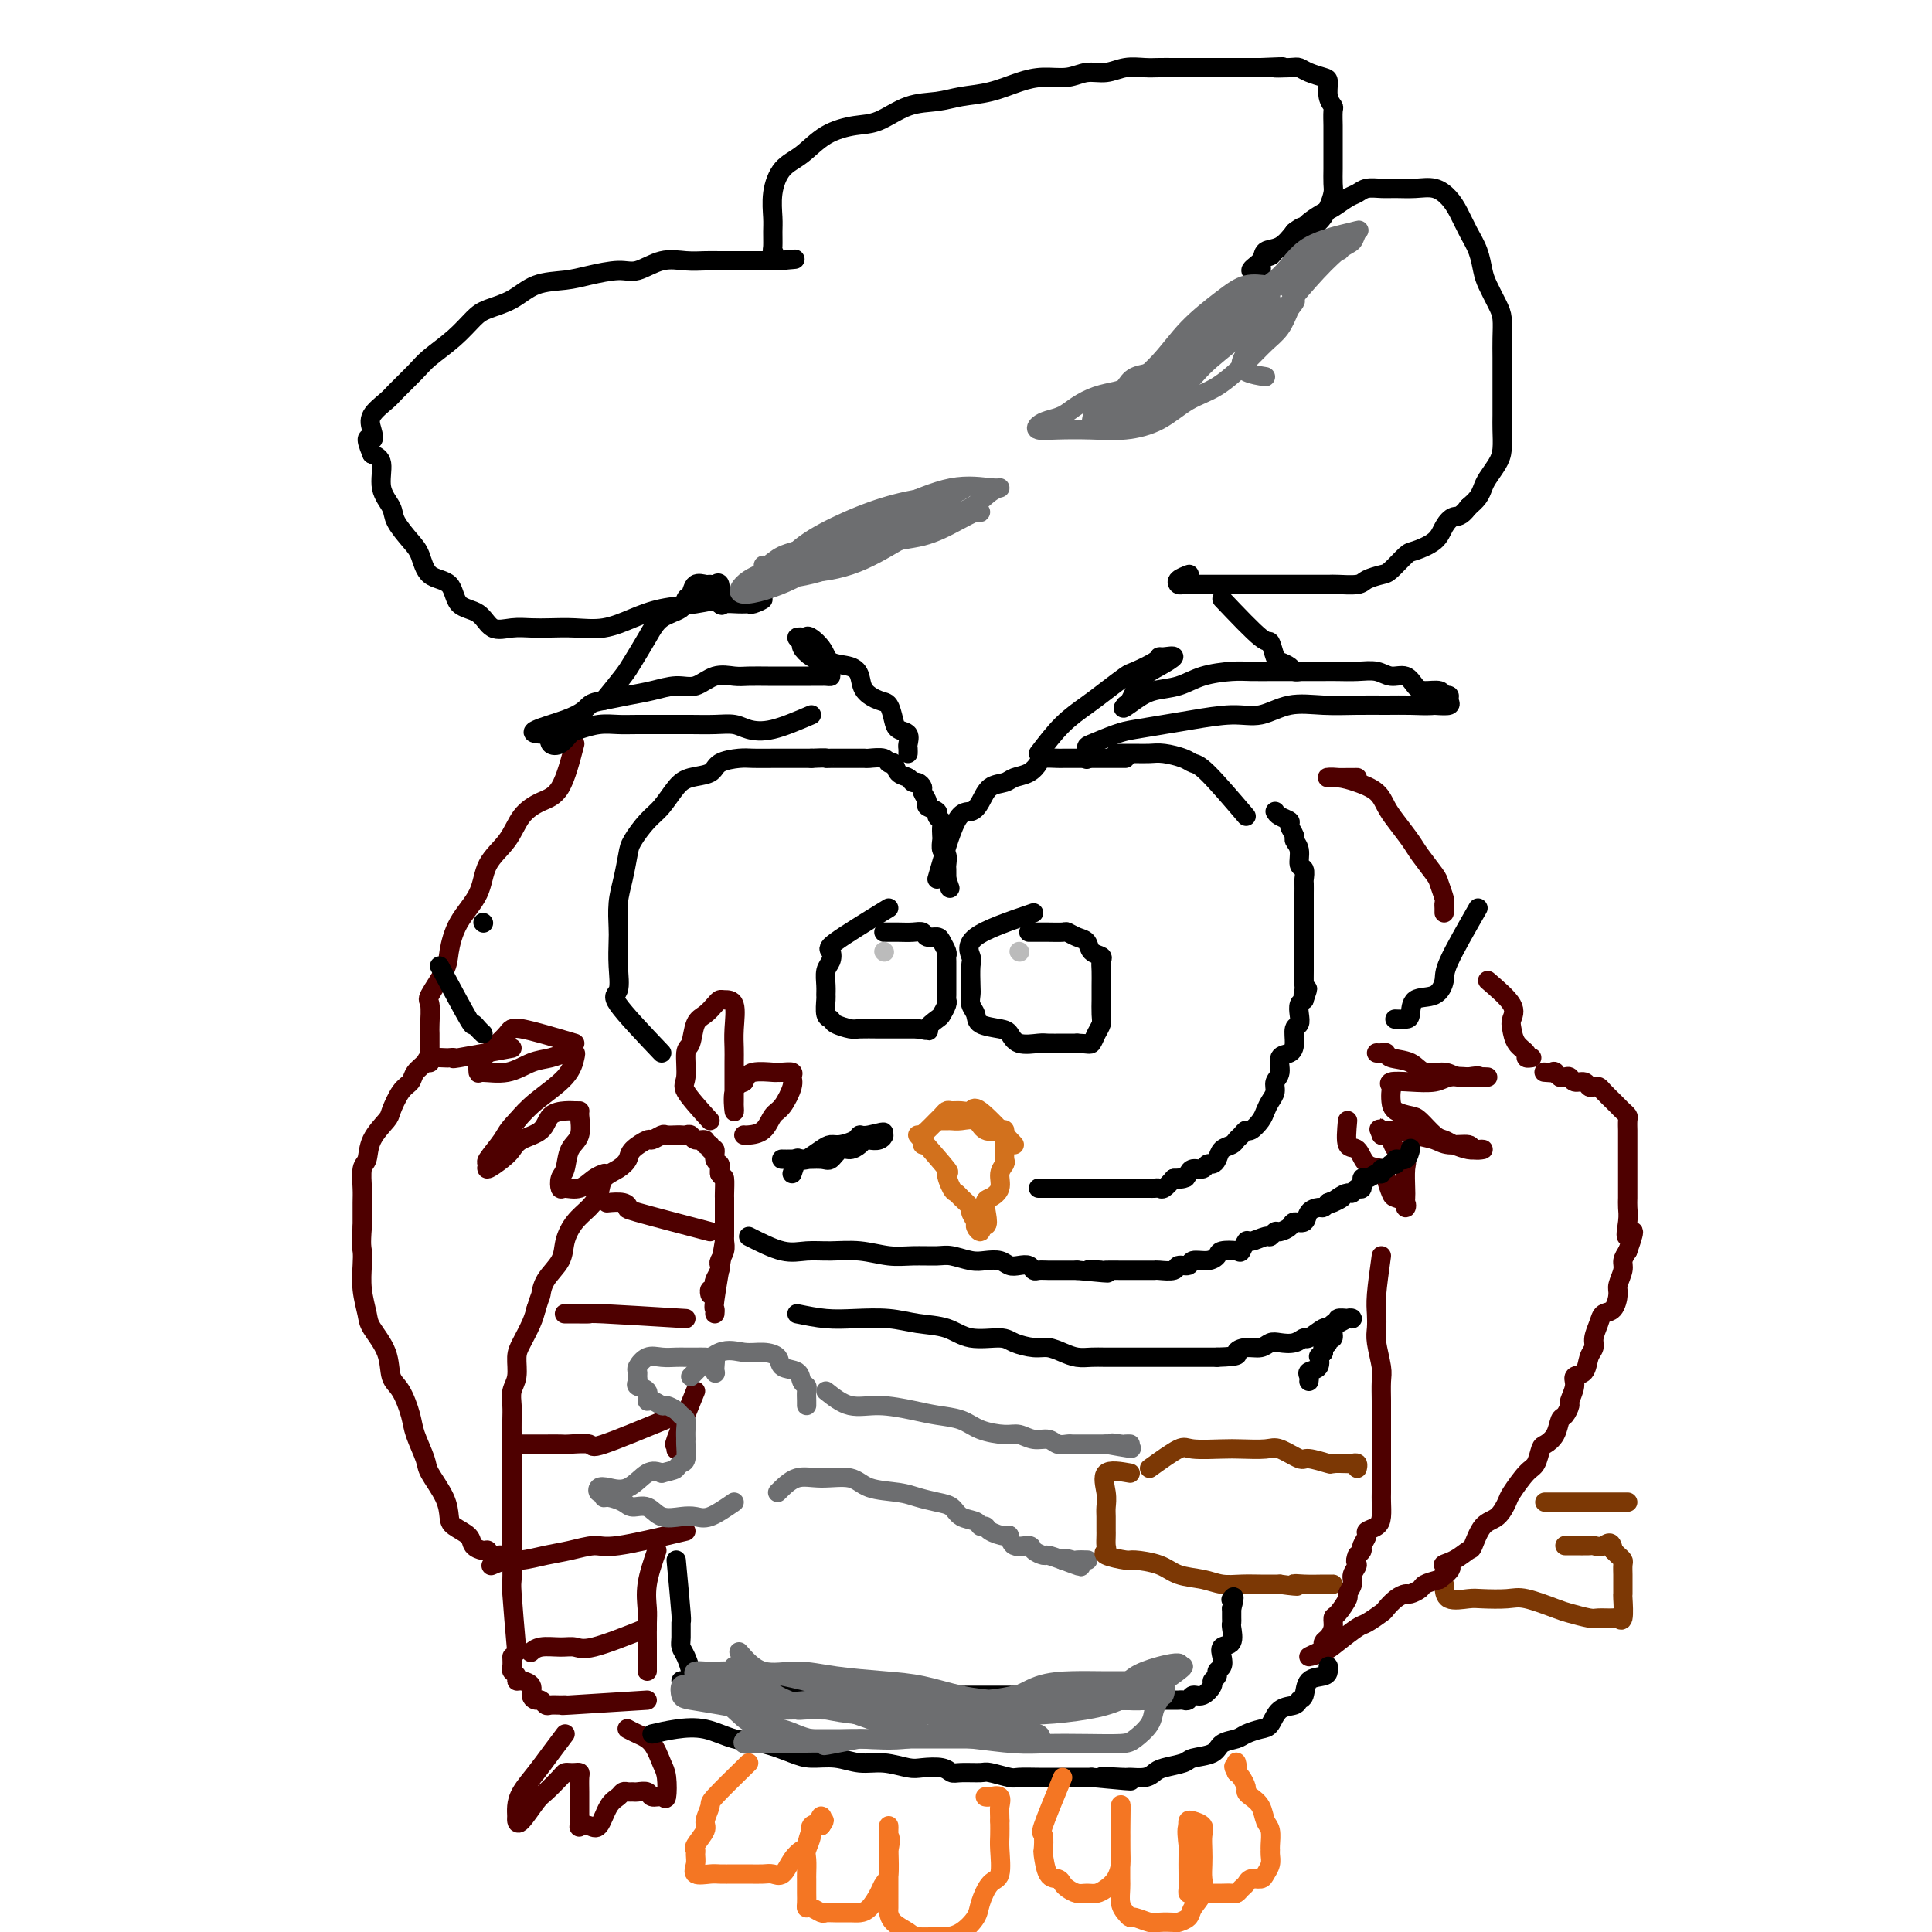 <svg viewBox='0 0 400 400' version='1.1' xmlns='http://www.w3.org/2000/svg' xmlns:xlink='http://www.w3.org/1999/xlink'><g fill='none' stroke='#000000' stroke-width='4' stroke-linecap='round' stroke-linejoin='round'><path d='M137,218c-3.804,-4.002 -7.607,-8.004 -9,-10c-1.393,-1.996 -0.374,-1.986 0,-3c0.374,-1.014 0.103,-3.053 0,-5c-0.103,-1.947 -0.038,-3.803 0,-5c0.038,-1.197 0.050,-1.736 0,-3c-0.050,-1.264 -0.162,-3.252 0,-5c0.162,-1.748 0.598,-3.257 1,-5c0.402,-1.743 0.768,-3.720 1,-5c0.232,-1.280 0.329,-1.863 1,-3c0.671,-1.137 1.917,-2.829 3,-4c1.083,-1.171 2.003,-1.823 3,-3c0.997,-1.177 2.070,-2.879 3,-4c0.930,-1.121 1.717,-1.659 3,-2c1.283,-0.341 3.062,-0.484 4,-1c0.938,-0.516 1.036,-1.406 2,-2c0.964,-0.594 2.793,-0.891 4,-1c1.207,-0.109 1.790,-0.029 3,0c1.210,0.029 3.046,0.008 4,0c0.954,-0.008 1.026,-0.002 2,0c0.974,0.002 2.850,0.001 4,0c1.150,-0.001 1.575,-0.000 2,0'/><path d='M168,157c3.582,-0.155 3.039,-0.041 3,0c-0.039,0.041 0.428,0.011 1,0c0.572,-0.011 1.250,-0.003 2,0c0.750,0.003 1.570,-0.000 2,0c0.430,0.000 0.468,0.004 1,0c0.532,-0.004 1.557,-0.017 2,0c0.443,0.017 0.303,0.064 1,0c0.697,-0.064 2.232,-0.239 3,0c0.768,0.239 0.769,0.891 1,1c0.231,0.109 0.691,-0.326 1,0c0.309,0.326 0.465,1.411 1,2c0.535,0.589 1.449,0.682 2,1c0.551,0.318 0.741,0.863 1,1c0.259,0.137 0.589,-0.132 1,0c0.411,0.132 0.902,0.665 1,1c0.098,0.335 -0.199,0.471 0,1c0.199,0.529 0.894,1.451 1,2c0.106,0.549 -0.378,0.723 0,1c0.378,0.277 1.618,0.656 2,1c0.382,0.344 -0.093,0.654 0,1c0.093,0.346 0.756,0.727 1,1c0.244,0.273 0.069,0.439 0,1c-0.069,0.561 -0.033,1.516 0,2c0.033,0.484 0.061,0.497 0,1c-0.061,0.503 -0.213,1.497 0,2c0.213,0.503 0.789,0.516 1,1c0.211,0.484 0.057,1.439 0,2c-0.057,0.561 -0.015,0.728 0,1c0.015,0.272 0.004,0.649 0,1c-0.004,0.351 -0.002,0.675 0,1'/><path d='M196,182c1.167,3.333 0.583,1.667 0,0'/><path d='M194,182c1.401,-4.883 2.802,-9.767 4,-12c1.198,-2.233 2.193,-1.817 3,-2c0.807,-0.183 1.427,-0.965 2,-2c0.573,-1.035 1.099,-2.322 2,-3c0.901,-0.678 2.176,-0.746 3,-1c0.824,-0.254 1.198,-0.695 2,-1c0.802,-0.305 2.032,-0.474 3,-1c0.968,-0.526 1.674,-1.409 2,-2c0.326,-0.591 0.273,-0.890 1,-1c0.727,-0.110 2.235,-0.029 3,0c0.765,0.029 0.786,0.008 1,0c0.214,-0.008 0.621,-0.002 1,0c0.379,0.002 0.731,0.001 1,0c0.269,-0.001 0.453,-0.000 1,0c0.547,0.000 1.455,0.000 2,0c0.545,-0.000 0.727,-0.000 1,0c0.273,0.000 0.636,0.000 1,0c0.364,-0.000 0.727,-0.000 1,0c0.273,0.000 0.455,0.000 1,0c0.545,-0.000 1.455,-0.000 2,0c0.545,0.000 0.727,0.000 1,0c0.273,-0.000 0.636,-0.000 1,0'/><path d='M215,246c1.513,-0.000 3.025,-0.000 4,0c0.975,0.000 1.411,0.000 2,0c0.589,-0.000 1.331,-0.000 2,0c0.669,0.000 1.264,0.000 2,0c0.736,-0.000 1.612,-0.000 2,0c0.388,0.000 0.289,0.000 1,0c0.711,-0.000 2.231,-0.000 3,0c0.769,0.000 0.787,0.000 1,0c0.213,-0.000 0.620,-0.000 1,0c0.380,0.000 0.732,0.000 1,0c0.268,-0.000 0.453,-0.000 1,0c0.547,0.000 1.455,0.002 2,0c0.545,-0.002 0.726,-0.006 1,0c0.274,0.006 0.640,0.022 1,0c0.360,-0.022 0.712,-0.083 1,0c0.288,0.083 0.511,0.309 1,0c0.489,-0.309 1.245,-1.155 2,-2'/><path d='M243,244c4.511,-0.321 1.790,-0.123 1,0c-0.790,0.123 0.352,0.173 1,0c0.648,-0.173 0.804,-0.568 1,-1c0.196,-0.432 0.434,-0.902 1,-1c0.566,-0.098 1.460,0.177 2,0c0.540,-0.177 0.726,-0.807 1,-1c0.274,-0.193 0.637,0.050 1,0c0.363,-0.050 0.727,-0.394 1,-1c0.273,-0.606 0.455,-1.473 1,-2c0.545,-0.527 1.455,-0.714 2,-1c0.545,-0.286 0.727,-0.671 1,-1c0.273,-0.329 0.636,-0.602 1,-1c0.364,-0.398 0.727,-0.922 1,-1c0.273,-0.078 0.455,0.289 1,0c0.545,-0.289 1.451,-1.232 2,-2c0.549,-0.768 0.740,-1.359 1,-2c0.260,-0.641 0.590,-1.331 1,-2c0.410,-0.669 0.901,-1.316 1,-2c0.099,-0.684 -0.194,-1.403 0,-2c0.194,-0.597 0.874,-1.071 1,-2c0.126,-0.929 -0.302,-2.314 0,-3c0.302,-0.686 1.335,-0.673 2,-1c0.665,-0.327 0.962,-0.994 1,-2c0.038,-1.006 -0.183,-2.350 0,-3c0.183,-0.650 0.771,-0.607 1,-1c0.229,-0.393 0.100,-1.221 0,-2c-0.100,-0.779 -0.171,-1.508 0,-2c0.171,-0.492 0.586,-0.746 1,-1'/><path d='M270,207c1.392,-4.037 0.373,-1.631 0,-1c-0.373,0.631 -0.100,-0.513 0,-1c0.100,-0.487 0.027,-0.316 0,-1c-0.027,-0.684 -0.007,-2.224 0,-3c0.007,-0.776 0.002,-0.789 0,-1c-0.002,-0.211 -0.001,-0.620 0,-1c0.001,-0.380 0.000,-0.732 0,-1c-0.000,-0.268 -0.000,-0.453 0,-1c0.000,-0.547 0.000,-1.455 0,-2c-0.000,-0.545 -0.000,-0.727 0,-1c0.000,-0.273 0.000,-0.636 0,-1c-0.000,-0.364 -0.000,-0.727 0,-1c0.000,-0.273 0.000,-0.455 0,-1c-0.000,-0.545 -0.000,-1.454 0,-2c0.000,-0.546 0.000,-0.728 0,-1c-0.000,-0.272 -0.000,-0.635 0,-1c0.000,-0.365 0.001,-0.732 0,-1c-0.001,-0.268 -0.004,-0.437 0,-1c0.004,-0.563 0.016,-1.519 0,-2c-0.016,-0.481 -0.061,-0.486 0,-1c0.061,-0.514 0.228,-1.537 0,-2c-0.228,-0.463 -0.850,-0.365 -1,-1c-0.150,-0.635 0.172,-2.001 0,-3c-0.172,-0.999 -0.837,-1.630 -1,-2c-0.163,-0.370 0.177,-0.480 0,-1c-0.177,-0.520 -0.872,-1.449 -1,-2c-0.128,-0.551 0.312,-0.725 0,-1c-0.312,-0.275 -1.375,-0.650 -2,-1c-0.625,-0.350 -0.813,-0.675 -1,-1'/><path d='M258,169c-3.075,-3.600 -6.150,-7.199 -8,-9c-1.850,-1.801 -2.476,-1.803 -3,-2c-0.524,-0.197 -0.946,-0.589 -2,-1c-1.054,-0.411 -2.741,-0.842 -4,-1c-1.259,-0.158 -2.089,-0.042 -3,0c-0.911,0.042 -1.904,0.011 -3,0c-1.096,-0.011 -2.295,-0.003 -3,0c-0.705,0.003 -0.916,0.001 -1,0c-0.084,-0.001 -0.042,-0.000 0,0'/><path d='M164,243c0.418,-1.272 0.836,-2.545 1,-3c0.164,-0.455 0.074,-0.093 1,0c0.926,0.093 2.868,-0.083 4,0c1.132,0.083 1.455,0.425 2,0c0.545,-0.425 1.311,-1.617 2,-2c0.689,-0.383 1.301,0.042 2,0c0.699,-0.042 1.484,-0.551 2,-1c0.516,-0.449 0.763,-0.839 1,-1c0.237,-0.161 0.466,-0.095 1,0c0.534,0.095 1.375,0.218 2,0c0.625,-0.218 1.036,-0.777 1,-1c-0.036,-0.223 -0.518,-0.112 -1,0'/><path d='M182,235c2.448,-1.226 -0.432,-0.290 -2,0c-1.568,0.290 -1.822,-0.064 -2,0c-0.178,0.064 -0.279,0.547 -1,1c-0.721,0.453 -2.062,0.878 -3,1c-0.938,0.122 -1.472,-0.058 -2,0c-0.528,0.058 -1.049,0.355 -2,1c-0.951,0.645 -2.332,1.637 -3,2c-0.668,0.363 -0.622,0.097 -1,0c-0.378,-0.097 -1.179,-0.026 -2,0c-0.821,0.026 -1.663,0.007 -2,0c-0.337,-0.007 -0.168,-0.004 0,0'/></g>
<g fill='none' stroke='#D2711D' stroke-width='4' stroke-linecap='round' stroke-linejoin='round'><path d='M210,237c-2.778,-2.959 -5.556,-5.918 -7,-7c-1.444,-1.082 -1.553,-0.287 -2,0c-0.447,0.287 -1.232,0.065 -2,0c-0.768,-0.065 -1.519,0.028 -2,0c-0.481,-0.028 -0.693,-0.176 -1,0c-0.307,0.176 -0.709,0.677 -1,1c-0.291,0.323 -0.470,0.468 -1,1c-0.530,0.532 -1.410,1.452 -2,2c-0.590,0.548 -0.890,0.724 -1,1c-0.110,0.276 -0.032,0.650 0,1c0.032,0.350 0.016,0.675 0,1'/><path d='M190,235c2.559,2.929 5.118,5.859 6,7c0.882,1.141 0.086,0.495 0,1c-0.086,0.505 0.536,2.162 1,3c0.464,0.838 0.769,0.858 1,1c0.231,0.142 0.386,0.404 1,1c0.614,0.596 1.685,1.524 2,2c0.315,0.476 -0.125,0.501 0,1c0.125,0.499 0.817,1.474 1,2c0.183,0.526 -0.143,0.603 0,1c0.143,0.397 0.755,1.113 1,1c0.245,-0.113 0.122,-1.057 0,-2'/><path d='M203,253c2.211,2.205 1.237,-1.283 1,-3c-0.237,-1.717 0.262,-1.663 1,-2c0.738,-0.337 1.714,-1.064 2,-2c0.286,-0.936 -0.120,-2.082 0,-3c0.120,-0.918 0.764,-1.608 1,-2c0.236,-0.392 0.063,-0.486 0,-1c-0.063,-0.514 -0.017,-1.448 0,-2c0.017,-0.552 0.003,-0.723 0,-1c-0.003,-0.277 0.003,-0.661 0,-1c-0.003,-0.339 -0.016,-0.634 0,-1c0.016,-0.366 0.061,-0.802 0,-1c-0.061,-0.198 -0.230,-0.158 -1,0c-0.770,0.158 -2.143,0.435 -3,0c-0.857,-0.435 -1.200,-1.581 -2,-2c-0.800,-0.419 -2.057,-0.112 -3,0c-0.943,0.112 -1.572,0.030 -2,0c-0.428,-0.030 -0.654,-0.008 -1,0c-0.346,0.008 -0.813,0.002 -1,0c-0.187,-0.002 -0.093,-0.001 0,0'/></g>
<g fill='none' stroke='#000000' stroke-width='4' stroke-linecap='round' stroke-linejoin='round'><path d='M184,188c-4.528,2.782 -9.056,5.564 -11,7c-1.944,1.436 -1.306,1.527 -1,2c0.306,0.473 0.278,1.329 0,2c-0.278,0.671 -0.808,1.157 -1,2c-0.192,0.843 -0.048,2.043 0,3c0.048,0.957 -0.000,1.671 0,2c0.000,0.329 0.049,0.274 0,1c-0.049,0.726 -0.195,2.233 0,3c0.195,0.767 0.730,0.794 1,1c0.270,0.206 0.273,0.591 1,1c0.727,0.409 2.176,0.842 3,1c0.824,0.158 1.022,0.042 2,0c0.978,-0.042 2.736,-0.011 4,0c1.264,0.011 2.033,0.003 3,0c0.967,-0.003 2.134,-0.001 3,0c0.866,0.001 1.433,0.000 2,0'/><path d='M190,213c3.283,0.577 1.990,0.520 2,0c0.010,-0.520 1.323,-1.501 2,-2c0.677,-0.499 0.717,-0.515 1,-1c0.283,-0.485 0.808,-1.437 1,-2c0.192,-0.563 0.052,-0.736 0,-1c-0.052,-0.264 -0.014,-0.620 0,-1c0.014,-0.380 0.004,-0.784 0,-1c-0.004,-0.216 -0.001,-0.243 0,-1c0.001,-0.757 0.001,-2.243 0,-3c-0.001,-0.757 -0.004,-0.784 0,-1c0.004,-0.216 0.013,-0.622 0,-1c-0.013,-0.378 -0.049,-0.727 0,-1c0.049,-0.273 0.182,-0.469 0,-1c-0.182,-0.531 -0.681,-1.396 -1,-2c-0.319,-0.604 -0.459,-0.946 -1,-1c-0.541,-0.054 -1.482,0.182 -2,0c-0.518,-0.182 -0.612,-0.781 -1,-1c-0.388,-0.219 -1.071,-0.059 -2,0c-0.929,0.059 -2.105,0.016 -3,0c-0.895,-0.016 -1.510,-0.004 -2,0c-0.490,0.004 -0.854,0.001 -1,0c-0.146,-0.001 -0.073,-0.001 0,0'/><path d='M214,189c-4.958,1.692 -9.917,3.384 -12,5c-2.083,1.616 -1.291,3.157 -1,4c0.291,0.843 0.082,0.988 0,2c-0.082,1.012 -0.036,2.891 0,4c0.036,1.109 0.061,1.449 0,2c-0.061,0.551 -0.210,1.312 0,2c0.210,0.688 0.778,1.302 1,2c0.222,0.698 0.098,1.479 1,2c0.902,0.521 2.831,0.781 4,1c1.169,0.219 1.576,0.399 2,1c0.424,0.601 0.863,1.625 2,2c1.137,0.375 2.973,0.100 4,0c1.027,-0.100 1.244,-0.027 2,0c0.756,0.027 2.050,0.007 3,0c0.950,-0.007 1.557,-0.002 2,0c0.443,0.002 0.721,0.001 1,0'/><path d='M223,216c2.491,0.094 2.720,0.330 3,0c0.280,-0.330 0.611,-1.226 1,-2c0.389,-0.774 0.836,-1.428 1,-2c0.164,-0.572 0.044,-1.063 0,-2c-0.044,-0.937 -0.012,-2.321 0,-3c0.012,-0.679 0.005,-0.655 0,-1c-0.005,-0.345 -0.008,-1.061 0,-2c0.008,-0.939 0.028,-2.101 0,-3c-0.028,-0.899 -0.104,-1.536 0,-2c0.104,-0.464 0.389,-0.755 0,-1c-0.389,-0.245 -1.450,-0.444 -2,-1c-0.550,-0.556 -0.588,-1.470 -1,-2c-0.412,-0.530 -1.199,-0.678 -2,-1c-0.801,-0.322 -1.615,-0.818 -2,-1c-0.385,-0.182 -0.342,-0.049 -1,0c-0.658,0.049 -2.019,0.013 -3,0c-0.981,-0.013 -1.583,-0.003 -2,0c-0.417,0.003 -0.651,0.001 -1,0c-0.349,-0.001 -0.814,-0.000 -1,0c-0.186,0.000 -0.093,0.000 0,0'/></g>
<g fill='none' stroke='#4E0000' stroke-width='4' stroke-linecap='round' stroke-linejoin='round'><path d='M134,352c-6.665,0.423 -13.330,0.847 -16,1c-2.670,0.153 -1.345,0.037 -1,0c0.345,-0.037 -0.288,0.005 -1,0c-0.712,-0.005 -1.501,-0.056 -2,0c-0.499,0.056 -0.706,0.219 -1,0c-0.294,-0.219 -0.674,-0.819 -1,-1c-0.326,-0.181 -0.599,0.057 -1,0c-0.401,-0.057 -0.929,-0.411 -1,-1c-0.071,-0.589 0.317,-1.415 0,-2c-0.317,-0.585 -1.339,-0.930 -2,-1c-0.661,-0.070 -0.962,0.133 -1,0c-0.038,-0.133 0.186,-0.603 0,-1c-0.186,-0.397 -0.781,-0.722 -1,-1c-0.219,-0.278 -0.063,-0.508 0,-1c0.063,-0.492 0.031,-1.246 0,-2'/><path d='M107,342c-0.423,-4.836 -0.845,-9.671 -1,-12c-0.155,-2.329 -0.041,-2.151 0,-3c0.041,-0.849 0.011,-2.725 0,-4c-0.011,-1.275 -0.003,-1.949 0,-3c0.003,-1.051 0.001,-2.480 0,-4c-0.001,-1.520 -0.000,-3.130 0,-4c0.000,-0.870 0.000,-0.999 0,-2c-0.000,-1.001 0.000,-2.872 0,-4c-0.000,-1.128 -0.000,-1.513 0,-2c0.000,-0.487 0.000,-1.078 0,-2c-0.000,-0.922 -0.001,-2.176 0,-3c0.001,-0.824 0.004,-1.220 0,-2c-0.004,-0.780 -0.016,-1.945 0,-3c0.016,-1.055 0.059,-2.000 0,-3c-0.059,-1.000 -0.219,-2.056 0,-3c0.219,-0.944 0.818,-1.775 1,-3c0.182,-1.225 -0.054,-2.844 0,-4c0.054,-1.156 0.399,-1.850 1,-3c0.601,-1.150 1.457,-2.757 2,-4c0.543,-1.243 0.771,-2.121 1,-3'/><path d='M111,271c0.985,-3.179 0.949,-2.626 1,-3c0.051,-0.374 0.191,-1.675 1,-3c0.809,-1.325 2.287,-2.675 3,-4c0.713,-1.325 0.662,-2.624 1,-4c0.338,-1.376 1.067,-2.830 2,-4c0.933,-1.170 2.072,-2.057 3,-3c0.928,-0.943 1.647,-1.943 2,-3c0.353,-1.057 0.340,-2.172 1,-3c0.660,-0.828 1.993,-1.370 3,-2c1.007,-0.630 1.688,-1.350 2,-2c0.312,-0.650 0.253,-1.232 1,-2c0.747,-0.768 2.298,-1.722 3,-2c0.702,-0.278 0.555,0.122 1,0c0.445,-0.122 1.481,-0.764 2,-1c0.519,-0.236 0.521,-0.064 1,0c0.479,0.064 1.437,0.021 2,0c0.563,-0.021 0.733,-0.021 1,0c0.267,0.021 0.631,0.062 1,0c0.369,-0.062 0.744,-0.228 1,0c0.256,0.228 0.393,0.850 1,1c0.607,0.150 1.683,-0.172 2,0c0.317,0.172 -0.126,0.837 0,1c0.126,0.163 0.822,-0.178 1,0c0.178,0.178 -0.163,0.874 0,1c0.163,0.126 0.828,-0.317 1,0c0.172,0.317 -0.150,1.394 0,2c0.150,0.606 0.771,0.740 1,1c0.229,0.260 0.065,0.646 0,1c-0.065,0.354 -0.033,0.677 0,1'/><path d='M149,243c0.691,1.138 0.917,0.482 1,1c0.083,0.518 0.022,2.208 0,3c-0.022,0.792 -0.006,0.685 0,1c0.006,0.315 0.001,1.053 0,2c-0.001,0.947 0.001,2.102 0,3c-0.001,0.898 -0.004,1.540 0,2c0.004,0.460 0.015,0.739 0,1c-0.015,0.261 -0.056,0.503 0,1c0.056,0.497 0.207,1.250 0,2c-0.207,0.750 -0.774,1.496 -1,2c-0.226,0.504 -0.112,0.766 0,1c0.112,0.234 0.222,0.440 0,1c-0.222,0.560 -0.778,1.474 -1,2c-0.222,0.526 -0.112,0.663 0,1c0.112,0.337 0.226,0.874 0,1c-0.226,0.126 -0.792,-0.158 -1,0c-0.208,0.158 -0.060,0.760 0,1c0.060,0.240 0.030,0.120 0,0'/><path d='M147,232c-2.120,-2.339 -4.240,-4.679 -5,-6c-0.760,-1.321 -0.159,-1.624 0,-3c0.159,-1.376 -0.122,-3.825 0,-5c0.122,-1.175 0.649,-1.075 1,-2c0.351,-0.925 0.527,-2.875 1,-4c0.473,-1.125 1.245,-1.426 2,-2c0.755,-0.574 1.495,-1.420 2,-2c0.505,-0.580 0.776,-0.892 1,-1c0.224,-0.108 0.400,-0.011 1,0c0.600,0.011 1.625,-0.063 2,1c0.375,1.063 0.100,3.263 0,5c-0.100,1.737 -0.027,3.012 0,4c0.027,0.988 0.007,1.688 0,3c-0.007,1.312 -0.002,3.234 0,4c0.002,0.766 -0.001,0.374 0,1c0.001,0.626 0.006,2.270 0,3c-0.006,0.730 -0.022,0.546 0,1c0.022,0.454 0.083,1.545 0,1c-0.083,-0.545 -0.309,-2.727 0,-4c0.309,-1.273 1.155,-1.636 2,-2'/><path d='M154,224c0.534,-1.072 0.869,-1.752 2,-2c1.131,-0.248 3.059,-0.064 4,0c0.941,0.064 0.895,0.007 1,0c0.105,-0.007 0.362,0.036 1,0c0.638,-0.036 1.657,-0.152 2,0c0.343,0.152 0.010,0.573 0,1c-0.010,0.427 0.302,0.861 0,2c-0.302,1.139 -1.219,2.985 -2,4c-0.781,1.015 -1.425,1.200 -2,2c-0.575,0.800 -1.082,2.214 -2,3c-0.918,0.786 -2.247,0.942 -3,1c-0.753,0.058 -0.929,0.016 -1,0c-0.071,-0.016 -0.035,-0.008 0,0'/><path d='M117,359c-1.011,1.339 -2.022,2.677 -3,4c-0.978,1.323 -1.923,2.630 -3,4c-1.077,1.370 -2.288,2.801 -3,4c-0.712,1.199 -0.927,2.164 -1,3c-0.073,0.836 -0.005,1.544 0,2c0.005,0.456 -0.055,0.662 0,1c0.055,0.338 0.224,0.809 1,0c0.776,-0.809 2.158,-2.896 3,-4c0.842,-1.104 1.142,-1.224 2,-2c0.858,-0.776 2.272,-2.208 3,-3c0.728,-0.792 0.769,-0.943 1,-1c0.231,-0.057 0.650,-0.020 1,0c0.350,0.020 0.630,0.025 1,0c0.370,-0.025 0.831,-0.078 1,0c0.169,0.078 0.045,0.289 0,1c-0.045,0.711 -0.012,1.922 0,3c0.012,1.078 0.003,2.022 0,3c-0.003,0.978 -0.002,1.989 0,3'/><path d='M120,377c0.059,1.789 -0.293,1.261 0,1c0.293,-0.261 1.230,-0.256 2,0c0.770,0.256 1.372,0.762 2,0c0.628,-0.762 1.282,-2.793 2,-4c0.718,-1.207 1.501,-1.591 2,-2c0.499,-0.409 0.715,-0.843 1,-1c0.285,-0.157 0.639,-0.038 1,0c0.361,0.038 0.730,-0.005 1,0c0.270,0.005 0.440,0.057 1,0c0.560,-0.057 1.510,-0.225 2,0c0.490,0.225 0.521,0.841 1,1c0.479,0.159 1.405,-0.139 2,0c0.595,0.139 0.858,0.714 1,0c0.142,-0.714 0.164,-2.717 0,-4c-0.164,-1.283 -0.514,-1.847 -1,-3c-0.486,-1.153 -1.110,-2.897 -2,-4c-0.890,-1.103 -2.047,-1.566 -3,-2c-0.953,-0.434 -1.701,-0.838 -2,-1c-0.299,-0.162 -0.150,-0.081 0,0'/><path d='M136,321c-0.845,2.455 -1.691,4.910 -2,7c-0.309,2.090 -0.083,3.816 0,5c0.083,1.184 0.022,1.826 0,3c-0.022,1.174 -0.006,2.878 0,4c0.006,1.122 0.002,1.660 0,2c-0.002,0.340 -0.000,0.483 0,1c0.000,0.517 0.000,1.408 0,2c-0.000,0.592 -0.000,0.883 0,1c0.000,0.117 0.000,0.058 0,0'/><path d='M150,257c-0.845,4.875 -1.690,9.750 -2,12c-0.310,2.250 -0.083,1.875 0,2c0.083,0.125 0.024,0.750 0,1c-0.024,0.250 -0.012,0.125 0,0'/><path d='M144,288c-1.690,4.143 -3.381,8.286 -4,10c-0.619,1.714 -0.167,1.000 0,1c0.167,0.000 0.048,0.714 0,1c-0.048,0.286 -0.024,0.143 0,0'/><path d='M134,337c-4.259,1.693 -8.518,3.385 -11,4c-2.482,0.615 -3.187,0.151 -4,0c-0.813,-0.151 -1.733,0.011 -3,0c-1.267,-0.011 -2.879,-0.195 -4,0c-1.121,0.195 -1.749,0.770 -2,1c-0.251,0.230 -0.126,0.115 0,0'/><path d='M142,317c-5.472,1.292 -10.943,2.585 -14,3c-3.057,0.415 -3.699,-0.047 -5,0c-1.301,0.047 -3.260,0.605 -5,1c-1.740,0.395 -3.262,0.628 -5,1c-1.738,0.372 -3.693,0.883 -5,1c-1.307,0.117 -1.967,-0.161 -3,0c-1.033,0.161 -2.438,0.760 -3,1c-0.562,0.240 -0.281,0.120 0,0'/><path d='M140,293c-6.111,2.536 -12.221,5.072 -15,6c-2.779,0.928 -2.226,0.249 -3,0c-0.774,-0.249 -2.875,-0.067 -4,0c-1.125,0.067 -1.276,0.018 -2,0c-0.724,-0.018 -2.023,-0.005 -3,0c-0.977,0.005 -1.633,0.001 -2,0c-0.367,-0.001 -0.445,-0.000 -1,0c-0.555,0.000 -1.587,0.000 -2,0c-0.413,-0.000 -0.206,-0.000 0,0'/><path d='M142,273c-6.920,-0.423 -13.841,-0.845 -17,-1c-3.159,-0.155 -2.558,-0.041 -3,0c-0.442,0.041 -1.927,0.011 -3,0c-1.073,-0.011 -1.735,-0.003 -2,0c-0.265,0.003 -0.132,0.002 0,0'/><path d='M147,255c-6.120,-1.608 -12.239,-3.215 -15,-4c-2.761,-0.785 -2.163,-0.746 -2,-1c0.163,-0.254 -0.110,-0.799 -1,-1c-0.890,-0.201 -2.397,-0.057 -3,0c-0.603,0.057 -0.301,0.029 0,0'/></g>
<g fill='none' stroke='#6D6E70' stroke-width='4' stroke-linecap='round' stroke-linejoin='round'><path d='M152,311c-1.837,1.263 -3.674,2.527 -5,3c-1.326,0.473 -2.141,0.156 -3,0c-0.859,-0.156 -1.762,-0.150 -3,0c-1.238,0.150 -2.811,0.442 -4,0c-1.189,-0.442 -1.993,-1.620 -3,-2c-1.007,-0.380 -2.216,0.038 -3,0c-0.784,-0.038 -1.142,-0.531 -2,-1c-0.858,-0.469 -2.217,-0.914 -3,-1c-0.783,-0.086 -0.990,0.186 -1,0c-0.010,-0.186 0.177,-0.832 0,-1c-0.177,-0.168 -0.718,0.140 -1,0c-0.282,-0.140 -0.305,-0.728 0,-1c0.305,-0.272 0.937,-0.228 2,0c1.063,0.228 2.555,0.638 4,0c1.445,-0.638 2.841,-2.325 4,-3c1.159,-0.675 2.079,-0.337 3,0'/><path d='M137,305c2.646,-0.634 2.762,-0.718 3,-1c0.238,-0.282 0.600,-0.761 1,-1c0.400,-0.239 0.840,-0.239 1,-1c0.160,-0.761 0.040,-2.284 0,-3c-0.040,-0.716 0.002,-0.625 0,-1c-0.002,-0.375 -0.046,-1.215 0,-2c0.046,-0.785 0.182,-1.516 0,-2c-0.182,-0.484 -0.682,-0.722 -1,-1c-0.318,-0.278 -0.454,-0.594 -1,-1c-0.546,-0.406 -1.503,-0.900 -2,-1c-0.497,-0.100 -0.533,0.195 -1,0c-0.467,-0.195 -1.365,-0.878 -2,-1c-0.635,-0.122 -1.007,0.318 -1,0c0.007,-0.318 0.395,-1.395 0,-2c-0.395,-0.605 -1.571,-0.738 -2,-1c-0.429,-0.262 -0.110,-0.652 0,-1c0.110,-0.348 0.010,-0.654 0,-1c-0.010,-0.346 0.070,-0.734 0,-1c-0.070,-0.266 -0.290,-0.411 0,-1c0.290,-0.589 1.088,-1.622 2,-2c0.912,-0.378 1.936,-0.101 3,0c1.064,0.101 2.169,0.028 3,0c0.831,-0.028 1.389,-0.009 2,0c0.611,0.009 1.274,0.009 2,0c0.726,-0.009 1.515,-0.027 2,0c0.485,0.027 0.666,0.100 1,0c0.334,-0.100 0.821,-0.373 1,0c0.179,0.373 0.051,1.392 0,2c-0.051,0.608 -0.026,0.804 0,1'/><path d='M148,284c0.167,0.500 0.083,0.250 0,0'/><path d='M143,285c2.067,-2.117 4.134,-4.235 6,-5c1.866,-0.765 3.530,-0.179 5,0c1.470,0.179 2.747,-0.051 4,0c1.253,0.051 2.483,0.381 3,1c0.517,0.619 0.321,1.527 1,2c0.679,0.473 2.235,0.512 3,1c0.765,0.488 0.741,1.427 1,2c0.259,0.573 0.801,0.781 1,1c0.199,0.219 0.053,0.451 0,1c-0.053,0.549 -0.014,1.417 0,2c0.014,0.583 0.004,0.881 0,1c-0.004,0.119 -0.002,0.060 0,0'/><path d='M161,309c1.285,-1.282 2.570,-2.565 4,-3c1.430,-0.435 3.004,-0.023 5,0c1.996,0.023 4.414,-0.345 6,0c1.586,0.345 2.340,1.401 4,2c1.660,0.599 4.225,0.742 6,1c1.775,0.258 2.759,0.632 4,1c1.241,0.368 2.738,0.729 4,1c1.262,0.271 2.289,0.450 3,1c0.711,0.550 1.106,1.470 2,2c0.894,0.530 2.289,0.668 3,1c0.711,0.332 0.740,0.857 1,1c0.260,0.143 0.750,-0.098 1,0c0.250,0.098 0.260,0.533 1,1c0.740,0.467 2.210,0.965 3,1c0.790,0.035 0.898,-0.393 1,0c0.102,0.393 0.197,1.607 1,2c0.803,0.393 2.315,-0.036 3,0c0.685,0.036 0.545,0.535 1,1c0.455,0.465 1.507,0.894 2,1c0.493,0.106 0.427,-0.113 1,0c0.573,0.113 1.787,0.556 3,1'/><path d='M220,323c6.980,2.630 2.431,0.705 1,0c-1.431,-0.705 0.256,-0.189 1,0c0.744,0.189 0.547,0.051 1,0c0.453,-0.051 1.558,-0.015 2,0c0.442,0.015 0.221,0.007 0,0'/><path d='M171,288c1.615,1.291 3.230,2.583 5,3c1.770,0.417 3.697,-0.039 6,0c2.303,0.039 4.984,0.575 7,1c2.016,0.425 3.369,0.740 5,1c1.631,0.260 3.542,0.466 5,1c1.458,0.534 2.463,1.396 4,2c1.537,0.604 3.605,0.950 5,1c1.395,0.050 2.118,-0.197 3,0c0.882,0.197 1.924,0.837 3,1c1.076,0.163 2.185,-0.153 3,0c0.815,0.153 1.335,0.773 2,1c0.665,0.227 1.473,0.061 2,0c0.527,-0.061 0.771,-0.016 1,0c0.229,0.016 0.443,0.004 1,0c0.557,-0.004 1.459,-0.001 2,0c0.541,0.001 0.722,0.000 1,0c0.278,-0.000 0.652,-0.000 1,0c0.348,0.000 0.671,0.000 1,0c0.329,-0.000 0.665,-0.000 1,0'/><path d='M229,299c9.377,1.702 3.819,0.456 2,0c-1.819,-0.456 0.100,-0.122 1,0c0.900,0.122 0.781,0.033 1,0c0.219,-0.033 0.777,-0.009 1,0c0.223,0.009 0.112,0.005 0,0'/></g>
<g fill='none' stroke='#7C3805' stroke-width='4' stroke-linecap='round' stroke-linejoin='round'><path d='M234,305c-2.113,-0.374 -4.226,-0.749 -5,0c-0.774,0.749 -0.207,2.621 0,4c0.207,1.379 0.056,2.266 0,3c-0.056,0.734 -0.015,1.314 0,2c0.015,0.686 0.005,1.479 0,2c-0.005,0.521 -0.005,0.769 0,1c0.005,0.231 0.016,0.444 0,1c-0.016,0.556 -0.057,1.455 0,2c0.057,0.545 0.213,0.736 0,1c-0.213,0.264 -0.796,0.599 0,1c0.796,0.401 2.971,0.867 4,1c1.029,0.133 0.911,-0.066 2,0c1.089,0.066 3.386,0.396 5,1c1.614,0.604 2.546,1.482 4,2c1.454,0.518 3.431,0.675 5,1c1.569,0.325 2.730,0.819 4,1c1.270,0.181 2.650,0.049 4,0c1.350,-0.049 2.672,-0.014 4,0c1.328,0.014 2.664,0.007 4,0'/><path d='M265,328c5.570,0.774 3.496,0.207 3,0c-0.496,-0.207 0.585,-0.056 2,0c1.415,0.056 3.163,0.015 4,0c0.837,-0.015 0.764,-0.004 1,0c0.236,0.004 0.782,0.001 1,0c0.218,-0.001 0.109,-0.001 0,0'/><path d='M238,304c2.355,-1.690 4.711,-3.381 6,-4c1.289,-0.619 1.512,-0.168 3,0c1.488,0.168 4.241,0.053 6,0c1.759,-0.053 2.524,-0.043 4,0c1.476,0.043 3.664,0.120 5,0c1.336,-0.120 1.819,-0.439 3,0c1.181,0.439 3.059,1.634 4,2c0.941,0.366 0.945,-0.098 2,0c1.055,0.098 3.162,0.757 4,1c0.838,0.243 0.407,0.069 1,0c0.593,-0.069 2.211,-0.032 3,0c0.789,0.032 0.747,0.060 1,0c0.253,-0.060 0.799,-0.209 1,0c0.201,0.209 0.057,0.774 0,1c-0.057,0.226 -0.029,0.113 0,0'/><path d='M299,328c0.026,1.267 0.051,2.534 1,3c0.949,0.466 2.821,0.132 4,0c1.179,-0.132 1.665,-0.061 3,0c1.335,0.061 3.520,0.111 5,0c1.480,-0.111 2.254,-0.384 4,0c1.746,0.384 4.464,1.424 6,2c1.536,0.576 1.889,0.689 3,1c1.111,0.311 2.981,0.819 4,1c1.019,0.181 1.187,0.034 2,0c0.813,-0.034 2.270,0.045 3,0c0.730,-0.045 0.731,-0.215 1,0c0.269,0.215 0.804,0.815 1,0c0.196,-0.815 0.053,-3.043 0,-4c-0.053,-0.957 -0.014,-0.641 0,-1c0.014,-0.359 0.005,-1.391 0,-2c-0.005,-0.609 -0.004,-0.793 0,-1c0.004,-0.207 0.012,-0.437 0,-1c-0.012,-0.563 -0.045,-1.460 0,-2c0.045,-0.540 0.166,-0.722 0,-1c-0.166,-0.278 -0.619,-0.651 -1,-1c-0.381,-0.349 -0.691,-0.675 -1,-1'/><path d='M334,321c-0.336,-2.392 -1.175,-1.373 -2,-1c-0.825,0.373 -1.636,0.100 -2,0c-0.364,-0.100 -0.280,-0.027 -1,0c-0.720,0.027 -2.245,0.007 -3,0c-0.755,-0.007 -0.742,-0.002 -1,0c-0.258,0.002 -0.788,0.001 -1,0c-0.212,-0.001 -0.106,-0.000 0,0'/><path d='M337,311c-2.317,0.000 -4.633,0.000 -6,0c-1.367,0.000 -1.783,0.000 -2,0c-0.217,0.000 -0.233,0.000 -1,0c-0.767,0.000 -2.283,0.000 -3,0c-0.717,0.000 -0.636,0.000 -1,0c-0.364,0.000 -1.175,0.000 -2,0c-0.825,0.000 -1.664,0.000 -2,0c-0.336,0.000 -0.168,0.000 0,0'/></g>
<g fill='none' stroke='#4E0000' stroke-width='4' stroke-linecap='round' stroke-linejoin='round'><path d='M286,260c-0.420,3.005 -0.841,6.009 -1,8c-0.159,1.991 -0.057,2.968 0,4c0.057,1.032 0.068,2.118 0,3c-0.068,0.882 -0.214,1.561 0,3c0.214,1.439 0.789,3.639 1,5c0.211,1.361 0.056,1.882 0,3c-0.056,1.118 -0.015,2.834 0,4c0.015,1.166 0.004,1.781 0,3c-0.004,1.219 -0.001,3.040 0,4c0.001,0.960 0.000,1.057 0,2c-0.000,0.943 0.000,2.731 0,4c-0.000,1.269 -0.002,2.017 0,3c0.002,0.983 0.007,2.200 0,3c-0.007,0.800 -0.025,1.183 0,2c0.025,0.817 0.094,2.068 0,3c-0.094,0.932 -0.350,1.545 -1,2c-0.650,0.455 -1.693,0.752 -2,1c-0.307,0.248 0.124,0.448 0,1c-0.124,0.552 -0.803,1.456 -1,2c-0.197,0.544 0.086,0.727 0,1c-0.086,0.273 -0.543,0.637 -1,1'/><path d='M281,322c-0.708,1.593 0.022,1.577 0,2c-0.022,0.423 -0.797,1.287 -1,2c-0.203,0.713 0.166,1.275 0,2c-0.166,0.725 -0.867,1.611 -1,2c-0.133,0.389 0.301,0.279 0,1c-0.301,0.721 -1.338,2.273 -2,3c-0.662,0.727 -0.947,0.629 -1,1c-0.053,0.371 0.128,1.212 0,2c-0.128,0.788 -0.566,1.522 -1,2c-0.434,0.478 -0.863,0.700 -1,1c-0.137,0.300 0.020,0.678 0,1c-0.020,0.322 -0.216,0.587 -1,1c-0.784,0.413 -2.157,0.974 -2,1c0.157,0.026 1.842,-0.483 3,-1c1.158,-0.517 1.787,-1.040 3,-2c1.213,-0.960 3.010,-2.355 4,-3c0.990,-0.645 1.172,-0.541 2,-1c0.828,-0.459 2.301,-1.481 3,-2c0.699,-0.519 0.625,-0.534 1,-1c0.375,-0.466 1.198,-1.382 2,-2c0.802,-0.618 1.582,-0.939 2,-1c0.418,-0.061 0.473,0.138 1,0c0.527,-0.138 1.527,-0.614 2,-1c0.473,-0.386 0.421,-0.682 1,-1c0.579,-0.318 1.790,-0.659 3,-1'/><path d='M298,327c4.328,-3.126 1.648,-2.943 1,-3c-0.648,-0.057 0.736,-0.356 2,-1c1.264,-0.644 2.409,-1.633 3,-2c0.591,-0.367 0.629,-0.113 1,-1c0.371,-0.887 1.076,-2.917 2,-4c0.924,-1.083 2.069,-1.219 3,-2c0.931,-0.781 1.650,-2.206 2,-3c0.350,-0.794 0.330,-0.958 1,-2c0.670,-1.042 2.028,-2.963 3,-4c0.972,-1.037 1.556,-1.189 2,-2c0.444,-0.811 0.749,-2.282 1,-3c0.251,-0.718 0.450,-0.683 1,-1c0.550,-0.317 1.453,-0.986 2,-2c0.547,-1.014 0.739,-2.372 1,-3c0.261,-0.628 0.590,-0.526 1,-1c0.410,-0.474 0.901,-1.526 1,-2c0.099,-0.474 -0.195,-0.371 0,-1c0.195,-0.629 0.879,-1.989 1,-3c0.121,-1.011 -0.322,-1.673 0,-2c0.322,-0.327 1.410,-0.317 2,-1c0.590,-0.683 0.682,-2.057 1,-3c0.318,-0.943 0.862,-1.455 1,-2c0.138,-0.545 -0.131,-1.123 0,-2c0.131,-0.877 0.661,-2.054 1,-3c0.339,-0.946 0.487,-1.661 1,-2c0.513,-0.339 1.391,-0.303 2,-1c0.609,-0.697 0.951,-2.126 1,-3c0.049,-0.874 -0.193,-1.193 0,-2c0.193,-0.807 0.821,-2.102 1,-3c0.179,-0.898 -0.092,-1.399 0,-2c0.092,-0.601 0.546,-1.300 1,-2'/><path d='M337,259c2.321,-6.418 0.622,-3.462 0,-3c-0.622,0.462 -0.167,-1.571 0,-3c0.167,-1.429 0.045,-2.254 0,-3c-0.045,-0.746 -0.012,-1.412 0,-2c0.012,-0.588 0.003,-1.098 0,-2c-0.003,-0.902 -0.001,-2.196 0,-3c0.001,-0.804 0.000,-1.117 0,-2c-0.000,-0.883 -0.000,-2.334 0,-3c0.000,-0.666 0.001,-0.546 0,-1c-0.001,-0.454 -0.003,-1.484 0,-2c0.003,-0.516 0.012,-0.520 0,-1c-0.012,-0.480 -0.044,-1.437 0,-2c0.044,-0.563 0.163,-0.732 0,-1c-0.163,-0.268 -0.607,-0.636 -1,-1c-0.393,-0.364 -0.735,-0.725 -1,-1c-0.265,-0.275 -0.452,-0.465 -1,-1c-0.548,-0.535 -1.455,-1.415 -2,-2c-0.545,-0.585 -0.727,-0.874 -1,-1c-0.273,-0.126 -0.636,-0.090 -1,0c-0.364,0.090 -0.727,0.234 -1,0c-0.273,-0.234 -0.454,-0.847 -1,-1c-0.546,-0.153 -1.456,0.155 -2,0c-0.544,-0.155 -0.724,-0.772 -1,-1c-0.276,-0.228 -0.650,-0.065 -1,0c-0.350,0.065 -0.675,0.033 -1,0'/><path d='M323,223c-2.274,-1.619 -0.958,-1.167 -1,-1c-0.042,0.167 -1.440,0.048 -2,0c-0.560,-0.048 -0.280,-0.024 0,0'/><path d='M279,232c-0.189,2.086 -0.377,4.171 0,5c0.377,0.829 1.320,0.401 2,1c0.680,0.599 1.098,2.227 2,3c0.902,0.773 2.288,0.693 3,1c0.712,0.307 0.751,1.002 1,2c0.249,0.998 0.708,2.299 1,3c0.292,0.701 0.418,0.800 1,1c0.582,0.200 1.620,0.499 2,1c0.380,0.501 0.104,1.204 0,1c-0.104,-0.204 -0.035,-1.314 0,-2c0.035,-0.686 0.034,-0.947 0,-2c-0.034,-1.053 -0.103,-2.899 0,-4c0.103,-1.101 0.378,-1.458 0,-2c-0.378,-0.542 -1.411,-1.269 -2,-2c-0.589,-0.731 -0.736,-1.466 -1,-2c-0.264,-0.534 -0.647,-0.867 -1,-1c-0.353,-0.133 -0.677,-0.067 -1,0'/><path d='M286,235c-0.906,-2.379 -0.670,-1.327 0,-1c0.670,0.327 1.774,-0.071 3,0c1.226,0.071 2.575,0.611 4,1c1.425,0.389 2.926,0.626 4,1c1.074,0.374 1.721,0.885 3,1c1.279,0.115 3.189,-0.164 4,0c0.811,0.164 0.523,0.773 1,1c0.477,0.227 1.719,0.071 2,0c0.281,-0.071 -0.399,-0.059 -1,0c-0.601,0.059 -1.124,0.163 -2,0c-0.876,-0.163 -2.106,-0.593 -3,-1c-0.894,-0.407 -1.451,-0.791 -2,-1c-0.549,-0.209 -1.089,-0.244 -2,-1c-0.911,-0.756 -2.192,-2.234 -3,-3c-0.808,-0.766 -1.144,-0.821 -2,-1c-0.856,-0.179 -2.232,-0.482 -3,-1c-0.768,-0.518 -0.927,-1.249 -1,-2c-0.073,-0.751 -0.059,-1.521 0,-2c0.059,-0.479 0.164,-0.668 0,-1c-0.164,-0.332 -0.596,-0.807 0,-1c0.596,-0.193 2.222,-0.103 4,0c1.778,0.103 3.710,0.220 5,0c1.290,-0.220 1.940,-0.777 3,-1c1.060,-0.223 2.530,-0.111 4,0'/><path d='M304,223c2.888,-0.464 2.110,-0.123 2,0c-0.110,0.123 0.450,0.029 1,0c0.550,-0.029 1.091,0.008 1,0c-0.091,-0.008 -0.813,-0.062 -2,0c-1.187,0.062 -2.840,0.238 -4,0c-1.160,-0.238 -1.827,-0.891 -3,-1c-1.173,-0.109 -2.853,0.325 -4,0c-1.147,-0.325 -1.761,-1.407 -3,-2c-1.239,-0.593 -3.103,-0.695 -4,-1c-0.897,-0.305 -0.828,-0.814 -1,-1c-0.172,-0.186 -0.585,-0.050 -1,0c-0.415,0.050 -0.833,0.014 -1,0c-0.167,-0.014 -0.084,-0.007 0,0'/><path d='M119,216c-4.386,-1.305 -8.773,-2.611 -11,-3c-2.227,-0.389 -2.295,0.138 -3,1c-0.705,0.862 -2.045,2.059 -3,3c-0.955,0.941 -1.523,1.627 -2,2c-0.477,0.373 -0.862,0.433 -1,1c-0.138,0.567 -0.028,1.641 0,2c0.028,0.359 -0.024,0.001 1,0c1.024,-0.001 3.125,0.354 5,0c1.875,-0.354 3.525,-1.415 5,-2c1.475,-0.585 2.774,-0.692 4,-1c1.226,-0.308 2.379,-0.818 3,-1c0.621,-0.182 0.711,-0.037 1,0c0.289,0.037 0.776,-0.034 1,0c0.224,0.034 0.184,0.174 0,1c-0.184,0.826 -0.511,2.338 -2,4c-1.489,1.662 -4.140,3.475 -6,5c-1.860,1.525 -2.930,2.763 -4,4'/><path d='M107,232c-2.041,2.066 -2.145,2.730 -3,4c-0.855,1.270 -2.461,3.147 -3,4c-0.539,0.853 -0.011,0.681 0,1c0.011,0.319 -0.495,1.128 0,1c0.495,-0.128 1.990,-1.193 3,-2c1.010,-0.807 1.534,-1.355 2,-2c0.466,-0.645 0.874,-1.388 2,-2c1.126,-0.612 2.971,-1.092 4,-2c1.029,-0.908 1.242,-2.243 2,-3c0.758,-0.757 2.061,-0.936 3,-1c0.939,-0.064 1.513,-0.013 2,0c0.487,0.013 0.888,-0.011 1,0c0.112,0.011 -0.065,0.057 0,1c0.065,0.943 0.371,2.782 0,4c-0.371,1.218 -1.418,1.814 -2,3c-0.582,1.186 -0.697,2.960 -1,4c-0.303,1.040 -0.794,1.344 -1,2c-0.206,0.656 -0.129,1.664 0,2c0.129,0.336 0.308,-0.001 1,0c0.692,0.001 1.897,0.341 3,0c1.103,-0.341 2.105,-1.361 3,-2c0.895,-0.639 1.684,-0.897 2,-1c0.316,-0.103 0.158,-0.052 0,0'/><path d='M119,154c-0.920,3.523 -1.840,7.045 -3,9c-1.160,1.955 -2.560,2.342 -4,3c-1.440,0.658 -2.921,1.587 -4,3c-1.079,1.413 -1.757,3.309 -3,5c-1.243,1.691 -3.052,3.178 -4,5c-0.948,1.822 -1.036,3.981 -2,6c-0.964,2.019 -2.805,3.900 -4,6c-1.195,2.100 -1.746,4.418 -2,6c-0.254,1.582 -0.212,2.426 -1,4c-0.788,1.574 -2.407,3.877 -3,5c-0.593,1.123 -0.159,1.064 0,2c0.159,0.936 0.043,2.866 0,4c-0.043,1.134 -0.011,1.470 0,2c0.011,0.530 0.003,1.252 0,2c-0.003,0.748 -0.001,1.520 0,2c0.001,0.480 0.000,0.668 0,1c-0.000,0.332 -0.000,0.809 0,1c0.000,0.191 0.000,0.095 0,0'/><path d='M106,217c-4.564,0.845 -9.129,1.690 -11,2c-1.871,0.310 -1.050,0.085 -1,0c0.050,-0.085 -0.673,-0.031 -1,0c-0.327,0.031 -0.258,0.039 -1,0c-0.742,-0.039 -2.295,-0.126 -3,0c-0.705,0.126 -0.560,0.464 -1,1c-0.440,0.536 -1.464,1.269 -2,2c-0.536,0.731 -0.585,1.461 -1,2c-0.415,0.539 -1.196,0.887 -2,2c-0.804,1.113 -1.631,2.992 -2,4c-0.369,1.008 -0.281,1.145 -1,2c-0.719,0.855 -2.245,2.429 -3,4c-0.755,1.571 -0.738,3.139 -1,4c-0.262,0.861 -0.802,1.014 -1,2c-0.198,0.986 -0.053,2.804 0,4c0.053,1.196 0.015,1.770 0,3c-0.015,1.230 -0.008,3.115 0,5'/><path d='M75,254c-0.313,3.797 -0.097,4.289 0,5c0.097,0.711 0.075,1.641 0,3c-0.075,1.359 -0.204,3.148 0,5c0.204,1.852 0.740,3.767 1,5c0.260,1.233 0.245,1.782 1,3c0.755,1.218 2.281,3.104 3,5c0.719,1.896 0.631,3.803 1,5c0.369,1.197 1.196,1.683 2,3c0.804,1.317 1.585,3.464 2,5c0.415,1.536 0.465,2.460 1,4c0.535,1.540 1.556,3.697 2,5c0.444,1.303 0.312,1.752 1,3c0.688,1.248 2.197,3.293 3,5c0.803,1.707 0.901,3.074 1,4c0.099,0.926 0.198,1.410 1,2c0.802,0.590 2.308,1.287 3,2c0.692,0.713 0.570,1.444 1,2c0.430,0.556 1.410,0.937 2,1c0.590,0.063 0.789,-0.193 1,0c0.211,0.193 0.435,0.836 1,1c0.565,0.164 1.471,-0.152 2,0c0.529,0.152 0.681,0.772 1,1c0.319,0.228 0.805,0.065 1,0c0.195,-0.065 0.097,-0.033 0,0'/><path d='M281,161c-2.670,0.019 -5.340,0.039 -6,0c-0.660,-0.039 0.690,-0.136 2,0c1.310,0.136 2.582,0.505 4,1c1.418,0.495 2.983,1.117 4,2c1.017,0.883 1.484,2.026 2,3c0.516,0.974 1.079,1.779 2,3c0.921,1.221 2.198,2.860 3,4c0.802,1.140 1.129,1.783 2,3c0.871,1.217 2.286,3.008 3,4c0.714,0.992 0.727,1.184 1,2c0.273,0.816 0.805,2.257 1,3c0.195,0.743 0.052,0.787 0,1c-0.052,0.213 -0.014,0.596 0,1c0.014,0.404 0.004,0.830 0,1c-0.004,0.170 -0.002,0.085 0,0'/><path d='M308,203c2.110,1.814 4.219,3.627 5,5c0.781,1.373 0.233,2.305 0,3c-0.233,0.695 -0.150,1.153 0,2c0.150,0.847 0.366,2.083 1,3c0.634,0.917 1.685,1.514 2,2c0.315,0.486 -0.108,0.862 0,1c0.108,0.138 0.745,0.040 1,0c0.255,-0.040 0.127,-0.020 0,0'/></g>
<g fill='none' stroke='#000000' stroke-width='4' stroke-linecap='round' stroke-linejoin='round'><path d='M91,200c2.445,4.558 4.890,9.116 6,11c1.110,1.884 0.885,1.093 1,1c0.115,-0.093 0.569,0.514 1,1c0.431,0.486 0.837,0.853 1,1c0.163,0.147 0.081,0.073 0,0'/><path d='M100,191c0.000,0.000 0.100,0.100 0.1,0.1'/><path d='M306,188c-2.453,4.285 -4.905,8.570 -6,11c-1.095,2.430 -0.831,3.005 -1,4c-0.169,0.995 -0.771,2.410 -2,3c-1.229,0.590 -3.086,0.354 -4,1c-0.914,0.646 -0.884,2.173 -1,3c-0.116,0.827 -0.377,0.953 -1,1c-0.623,0.047 -1.606,0.013 -2,0c-0.394,-0.013 -0.197,-0.007 0,0'/><path d='M155,256c2.506,1.270 5.012,2.540 7,3c1.988,0.460 3.457,0.109 5,0c1.543,-0.109 3.158,0.024 5,0c1.842,-0.024 3.909,-0.203 6,0c2.091,0.203 4.205,0.790 6,1c1.795,0.210 3.270,0.042 5,0c1.730,-0.042 3.713,0.040 5,0c1.287,-0.040 1.878,-0.203 3,0c1.122,0.203 2.776,0.773 4,1c1.224,0.227 2.019,0.112 3,0c0.981,-0.112 2.147,-0.223 3,0c0.853,0.223 1.394,0.778 2,1c0.606,0.222 1.278,0.112 2,0c0.722,-0.112 1.493,-0.226 2,0c0.507,0.226 0.751,0.793 1,1c0.249,0.207 0.504,0.056 1,0c0.496,-0.056 1.232,-0.015 2,0c0.768,0.015 1.567,0.004 2,0c0.433,-0.004 0.501,-0.001 1,0c0.499,0.001 1.428,0.000 2,0c0.572,-0.000 0.786,-0.000 1,0'/><path d='M223,263c11.082,1.083 4.786,0.290 3,0c-1.786,-0.290 0.939,-0.078 2,0c1.061,0.078 0.458,0.021 1,0c0.542,-0.021 2.230,-0.005 3,0c0.770,0.005 0.624,0.001 1,0c0.376,-0.001 1.274,0.001 2,0c0.726,-0.001 1.278,-0.004 2,0c0.722,0.004 1.612,0.016 2,0c0.388,-0.016 0.273,-0.061 1,0c0.727,0.061 2.295,0.227 3,0c0.705,-0.227 0.546,-0.848 1,-1c0.454,-0.152 1.520,0.166 2,0c0.480,-0.166 0.374,-0.816 1,-1c0.626,-0.184 1.985,0.096 3,0c1.015,-0.096 1.687,-0.570 2,-1c0.313,-0.430 0.267,-0.818 1,-1c0.733,-0.182 2.245,-0.158 3,0c0.755,0.158 0.751,0.450 1,0c0.249,-0.450 0.749,-1.641 1,-2c0.251,-0.359 0.251,0.115 1,0c0.749,-0.115 2.246,-0.818 3,-1c0.754,-0.182 0.764,0.157 1,0c0.236,-0.157 0.697,-0.811 1,-1c0.303,-0.189 0.447,0.086 1,0c0.553,-0.086 1.514,-0.535 2,-1c0.486,-0.465 0.497,-0.947 1,-1c0.503,-0.053 1.497,0.323 2,0c0.503,-0.323 0.516,-1.344 1,-2c0.484,-0.656 1.438,-0.946 2,-1c0.562,-0.054 0.732,0.127 1,0c0.268,-0.127 0.634,-0.564 1,-1'/><path d='M275,249c5.145,-2.123 2.008,-0.430 1,0c-1.008,0.430 0.112,-0.405 1,-1c0.888,-0.595 1.544,-0.952 2,-1c0.456,-0.048 0.713,0.213 1,0c0.287,-0.213 0.605,-0.898 1,-1c0.395,-0.102 0.866,0.380 1,0c0.134,-0.380 -0.070,-1.623 0,-2c0.070,-0.377 0.414,0.110 1,0c0.586,-0.110 1.413,-0.818 2,-1c0.587,-0.182 0.932,0.163 1,0c0.068,-0.163 -0.141,-0.833 0,-1c0.141,-0.167 0.633,0.167 1,0c0.367,-0.167 0.610,-0.837 1,-1c0.390,-0.163 0.928,0.180 1,0c0.072,-0.180 -0.321,-0.883 0,-1c0.321,-0.117 1.356,0.353 2,0c0.644,-0.353 0.898,-1.529 1,-2c0.102,-0.471 0.051,-0.235 0,0'/><path d='M165,272c2.031,0.415 4.062,0.831 6,1c1.938,0.169 3.783,0.092 6,0c2.217,-0.092 4.807,-0.197 7,0c2.193,0.197 3.989,0.697 6,1c2.011,0.303 4.236,0.411 6,1c1.764,0.589 3.066,1.660 5,2c1.934,0.340 4.499,-0.050 6,0c1.501,0.050 1.938,0.539 3,1c1.062,0.461 2.749,0.894 4,1c1.251,0.106 2.066,-0.115 3,0c0.934,0.115 1.987,0.567 3,1c1.013,0.433 1.986,0.848 3,1c1.014,0.152 2.071,0.041 3,0c0.929,-0.041 1.732,-0.011 3,0c1.268,0.011 3.001,0.003 4,0c0.999,-0.003 1.264,-0.001 2,0c0.736,0.001 1.943,0.000 3,0c1.057,-0.000 1.963,-0.000 3,0c1.037,0.000 2.206,0.000 3,0c0.794,-0.000 1.214,-0.000 2,0c0.786,0.000 1.939,0.000 3,0c1.061,-0.000 2.031,-0.000 3,0'/><path d='M252,281c5.313,-0.162 4.094,-0.565 4,-1c-0.094,-0.435 0.937,-0.900 2,-1c1.063,-0.100 2.159,0.165 3,0c0.841,-0.165 1.428,-0.760 2,-1c0.572,-0.240 1.131,-0.125 2,0c0.869,0.125 2.050,0.259 3,0c0.950,-0.259 1.669,-0.911 2,-1c0.331,-0.089 0.273,0.383 1,0c0.727,-0.383 2.240,-1.623 3,-2c0.760,-0.377 0.768,0.109 1,0c0.232,-0.109 0.687,-0.814 1,-1c0.313,-0.186 0.482,0.145 1,0c0.518,-0.145 1.383,-0.768 2,-1c0.617,-0.232 0.984,-0.075 1,0c0.016,0.075 -0.320,0.066 -1,0c-0.680,-0.066 -1.703,-0.190 -2,0c-0.297,0.190 0.132,0.695 0,1c-0.132,0.305 -0.824,0.410 -1,1c-0.176,0.590 0.163,1.664 0,2c-0.163,0.336 -0.827,-0.064 -1,0c-0.173,0.064 0.146,0.594 0,1c-0.146,0.406 -0.756,0.687 -1,1c-0.244,0.313 -0.122,0.656 0,1'/><path d='M274,280c-1.187,1.201 -1.155,0.704 -1,1c0.155,0.296 0.434,1.386 0,2c-0.434,0.614 -1.580,0.752 -2,1c-0.420,0.248 -0.113,0.605 0,1c0.113,0.395 0.032,0.827 0,1c-0.032,0.173 -0.016,0.086 0,0'/><path d='M135,359c1.578,-0.366 3.157,-0.733 5,-1c1.843,-0.267 3.951,-0.435 6,0c2.049,0.435 4.038,1.475 6,2c1.962,0.525 3.896,0.537 6,1c2.104,0.463 4.378,1.377 6,2c1.622,0.623 2.591,0.955 4,1c1.409,0.045 3.257,-0.198 5,0c1.743,0.198 3.380,0.837 5,1c1.620,0.163 3.221,-0.149 5,0c1.779,0.149 3.734,0.758 5,1c1.266,0.242 1.842,0.118 3,0c1.158,-0.118 2.899,-0.229 4,0c1.101,0.229 1.563,0.797 2,1c0.437,0.203 0.849,0.040 2,0c1.151,-0.040 3.040,0.042 4,0c0.960,-0.042 0.991,-0.207 2,0c1.009,0.207 2.997,0.788 4,1c1.003,0.212 1.020,0.057 2,0c0.980,-0.057 2.923,-0.015 4,0c1.077,0.015 1.289,0.004 2,0c0.711,-0.004 1.922,-0.001 3,0c1.078,0.001 2.022,0.000 3,0c0.978,-0.000 1.989,-0.000 3,0'/><path d='M226,368c14.597,1.391 5.588,0.370 3,0c-2.588,-0.370 1.244,-0.088 3,0c1.756,0.088 1.437,-0.018 2,0c0.563,0.018 2.007,0.159 3,0c0.993,-0.159 1.534,-0.619 2,-1c0.466,-0.381 0.858,-0.683 2,-1c1.142,-0.317 3.034,-0.648 4,-1c0.966,-0.352 1.006,-0.724 2,-1c0.994,-0.276 2.941,-0.456 4,-1c1.059,-0.544 1.228,-1.453 2,-2c0.772,-0.547 2.145,-0.731 3,-1c0.855,-0.269 1.192,-0.621 2,-1c0.808,-0.379 2.086,-0.785 3,-1c0.914,-0.215 1.464,-0.241 2,-1c0.536,-0.759 1.059,-2.252 2,-3c0.941,-0.748 2.301,-0.750 3,-1c0.699,-0.250 0.737,-0.749 1,-1c0.263,-0.251 0.750,-0.253 1,-1c0.250,-0.747 0.263,-2.239 1,-3c0.737,-0.761 2.198,-0.792 3,-1c0.802,-0.208 0.947,-0.595 1,-1c0.053,-0.405 0.015,-0.830 0,-1c-0.015,-0.170 -0.008,-0.085 0,0'/><path d='M141,348c2.518,0.423 5.036,0.845 7,1c1.964,0.155 3.373,0.041 5,0c1.627,-0.041 3.473,-0.011 5,0c1.527,0.011 2.734,0.003 4,0c1.266,-0.003 2.591,-0.001 4,0c1.409,0.001 2.902,0.001 4,0c1.098,-0.001 1.802,-0.002 3,0c1.198,0.002 2.889,0.008 4,0c1.111,-0.008 1.643,-0.030 3,0c1.357,0.030 3.541,0.113 5,0c1.459,-0.113 2.195,-0.423 3,0c0.805,0.423 1.680,1.577 3,2c1.320,0.423 3.085,0.113 4,0c0.915,-0.113 0.981,-0.030 2,0c1.019,0.030 2.992,0.008 4,0c1.008,-0.008 1.051,-0.003 2,0c0.949,0.003 2.803,0.005 4,0c1.197,-0.005 1.735,-0.015 2,0c0.265,0.015 0.256,0.057 1,0c0.744,-0.057 2.241,-0.211 3,0c0.759,0.211 0.781,0.788 1,1c0.219,0.212 0.634,0.061 1,0c0.366,-0.061 0.683,-0.030 1,0'/><path d='M216,352c11.658,0.619 3.302,0.166 1,0c-2.302,-0.166 1.451,-0.044 3,0c1.549,0.044 0.894,0.012 1,0c0.106,-0.012 0.974,-0.003 2,0c1.026,0.003 2.209,0.001 3,0c0.791,-0.001 1.188,-0.000 2,0c0.812,0.000 2.039,0.000 3,0c0.961,-0.000 1.656,-0.000 2,0c0.344,0.000 0.337,-0.000 1,0c0.663,0.000 1.995,0.000 3,0c1.005,-0.000 1.684,-0.000 2,0c0.316,0.000 0.270,0.001 1,0c0.730,-0.001 2.236,-0.005 3,0c0.764,0.005 0.784,0.017 1,0c0.216,-0.017 0.626,-0.064 1,0c0.374,0.064 0.712,0.238 1,0c0.288,-0.238 0.526,-0.890 1,-1c0.474,-0.110 1.184,0.321 2,0c0.816,-0.321 1.739,-1.395 2,-2c0.261,-0.605 -0.140,-0.742 0,-1c0.140,-0.258 0.820,-0.637 1,-1c0.180,-0.363 -0.140,-0.711 0,-1c0.140,-0.289 0.742,-0.519 1,-1c0.258,-0.481 0.174,-1.214 0,-2c-0.174,-0.786 -0.439,-1.625 0,-2c0.439,-0.375 1.582,-0.285 2,-1c0.418,-0.715 0.112,-2.233 0,-3c-0.112,-0.767 -0.030,-0.783 0,-1c0.030,-0.217 0.008,-0.635 0,-1c-0.008,-0.365 -0.002,-0.676 0,-1c0.002,-0.324 0.001,-0.662 0,-1'/><path d='M255,333c0.933,-3.244 0.267,-2.356 0,-2c-0.267,0.356 -0.133,0.178 0,0'/><path d='M140,323c0.424,4.500 0.848,9.000 1,11c0.152,2.000 0.030,1.499 0,2c-0.030,0.501 0.030,2.004 0,3c-0.030,0.996 -0.150,1.485 0,2c0.150,0.515 0.569,1.056 1,2c0.431,0.944 0.872,2.292 1,3c0.128,0.708 -0.059,0.777 0,1c0.059,0.223 0.362,0.598 1,1c0.638,0.402 1.611,0.829 2,1c0.389,0.171 0.195,0.085 0,0'/><path d='M168,148c-2.882,1.238 -5.764,2.475 -8,3c-2.236,0.525 -3.824,0.337 -5,0c-1.176,-0.337 -1.938,-0.822 -3,-1c-1.062,-0.178 -2.422,-0.047 -4,0c-1.578,0.047 -3.373,0.012 -5,0c-1.627,-0.012 -3.087,0.000 -5,0c-1.913,-0.000 -4.280,-0.012 -6,0c-1.720,0.012 -2.792,0.049 -4,0c-1.208,-0.049 -2.552,-0.183 -4,0c-1.448,0.183 -3.001,0.684 -4,1c-0.999,0.316 -1.443,0.445 -2,1c-0.557,0.555 -1.227,1.534 -2,2c-0.773,0.466 -1.649,0.419 -2,0c-0.351,-0.419 -0.175,-1.209 0,-2'/><path d='M114,152c-7.946,0.109 -0.812,-1.620 3,-3c3.812,-1.380 4.301,-2.413 5,-3c0.699,-0.587 1.607,-0.730 3,-1c1.393,-0.270 3.271,-0.668 5,-1c1.729,-0.332 3.310,-0.597 5,-1c1.690,-0.403 3.490,-0.945 5,-1c1.510,-0.055 2.729,0.378 4,0c1.271,-0.378 2.595,-1.565 4,-2c1.405,-0.435 2.893,-0.116 4,0c1.107,0.116 1.833,0.031 3,0c1.167,-0.031 2.775,-0.008 4,0c1.225,0.008 2.068,0.002 3,0c0.932,-0.002 1.953,-0.000 3,0c1.047,0.000 2.120,-0.002 3,0c0.880,0.002 1.568,0.008 2,0c0.432,-0.008 0.608,-0.028 1,0c0.392,0.028 1.001,0.106 1,0c-0.001,-0.106 -0.612,-0.395 -1,-1c-0.388,-0.605 -0.554,-1.525 -1,-2c-0.446,-0.475 -1.172,-0.506 -2,-1c-0.828,-0.494 -1.758,-1.452 -2,-2c-0.242,-0.548 0.204,-0.686 0,-1c-0.204,-0.314 -1.058,-0.804 -1,-1c0.058,-0.196 1.029,-0.098 2,0'/><path d='M167,132c-0.004,-0.956 1.986,0.653 3,2c1.014,1.347 1.052,2.431 2,3c0.948,0.569 2.807,0.623 4,1c1.193,0.377 1.720,1.077 2,2c0.280,0.923 0.311,2.068 1,3c0.689,0.932 2.034,1.649 3,2c0.966,0.351 1.551,0.335 2,1c0.449,0.665 0.761,2.009 1,3c0.239,0.991 0.404,1.628 1,2c0.596,0.372 1.624,0.478 2,1c0.376,0.522 0.101,1.459 0,2c-0.101,0.541 -0.027,0.684 0,1c0.027,0.316 0.008,0.805 0,1c-0.008,0.195 -0.004,0.098 0,0'/><path d='M215,156c1.638,-2.151 3.276,-4.301 5,-6c1.724,-1.699 3.534,-2.945 5,-4c1.466,-1.055 2.589,-1.919 4,-3c1.411,-1.081 3.111,-2.380 4,-3c0.889,-0.620 0.966,-0.560 2,-1c1.034,-0.440 3.025,-1.380 4,-2c0.975,-0.620 0.935,-0.921 1,-1c0.065,-0.079 0.235,0.065 1,0c0.765,-0.065 2.125,-0.340 2,0c-0.125,0.340 -1.735,1.296 -3,2c-1.265,0.704 -2.184,1.158 -3,2c-0.816,0.842 -1.527,2.073 -2,3c-0.473,0.927 -0.706,1.551 -1,2c-0.294,0.449 -0.647,0.725 -1,1'/><path d='M233,146c-1.271,1.433 0.551,0.016 2,-1c1.449,-1.016 2.525,-1.631 4,-2c1.475,-0.369 3.349,-0.491 5,-1c1.651,-0.509 3.080,-1.404 5,-2c1.920,-0.596 4.331,-0.892 6,-1c1.669,-0.108 2.595,-0.029 4,0c1.405,0.029 3.288,0.008 5,0c1.712,-0.008 3.252,-0.003 5,0c1.748,0.003 3.703,0.005 5,0c1.297,-0.005 1.937,-0.017 3,0c1.063,0.017 2.550,0.064 4,0c1.450,-0.064 2.862,-0.237 4,0c1.138,0.237 2.000,0.886 3,1c1.000,0.114 2.137,-0.305 3,0c0.863,0.305 1.450,1.335 2,2c0.550,0.665 1.061,0.966 2,1c0.939,0.034 2.306,-0.197 3,0c0.694,0.197 0.713,0.824 1,1c0.287,0.176 0.840,-0.097 1,0c0.160,0.097 -0.072,0.565 0,1c0.072,0.435 0.449,0.839 0,1c-0.449,0.161 -1.725,0.081 -3,0'/><path d='M297,146c-1.367,0.154 -3.284,0.039 -5,0c-1.716,-0.039 -3.231,-0.003 -5,0c-1.769,0.003 -3.792,-0.028 -6,0c-2.208,0.028 -4.599,0.116 -7,0c-2.401,-0.116 -4.811,-0.434 -7,0c-2.189,0.434 -4.158,1.622 -6,2c-1.842,0.378 -3.558,-0.055 -6,0c-2.442,0.055 -5.611,0.596 -8,1c-2.389,0.404 -3.999,0.670 -6,1c-2.001,0.330 -4.393,0.723 -6,1c-1.607,0.277 -2.431,0.439 -4,1c-1.569,0.561 -3.885,1.522 -5,2c-1.115,0.478 -1.031,0.475 -1,1c0.031,0.525 0.009,1.579 0,2c-0.009,0.421 -0.004,0.211 0,0'/><path d='M125,145c1.539,-1.896 3.078,-3.792 4,-5c0.922,-1.208 1.227,-1.728 2,-3c0.773,-1.272 2.014,-3.295 3,-5c0.986,-1.705 1.716,-3.091 3,-4c1.284,-0.909 3.121,-1.340 4,-2c0.879,-0.660 0.799,-1.550 1,-2c0.201,-0.450 0.684,-0.460 1,-1c0.316,-0.540 0.467,-1.612 1,-2c0.533,-0.388 1.449,-0.094 2,0c0.551,0.094 0.736,-0.014 1,0c0.264,0.014 0.607,0.148 1,0c0.393,-0.148 0.837,-0.578 1,0c0.163,0.578 0.047,2.165 0,3c-0.047,0.835 -0.023,0.917 0,1'/><path d='M149,125c0.540,0.618 0.389,0.162 1,0c0.611,-0.162 1.985,-0.029 3,0c1.015,0.029 1.673,-0.046 2,0c0.327,0.046 0.323,0.212 1,0c0.677,-0.212 2.034,-0.801 2,-1c-0.034,-0.199 -1.459,-0.009 -3,0c-1.541,0.009 -3.197,-0.162 -5,0c-1.803,0.162 -3.752,0.656 -6,1c-2.248,0.344 -4.796,0.537 -7,1c-2.204,0.463 -4.063,1.196 -6,2c-1.937,0.804 -3.953,1.679 -6,2c-2.047,0.321 -4.127,0.089 -6,0c-1.873,-0.089 -3.539,-0.034 -5,0c-1.461,0.034 -2.717,0.048 -4,0c-1.283,-0.048 -2.593,-0.156 -4,0c-1.407,0.156 -2.912,0.577 -4,0c-1.088,-0.577 -1.758,-2.154 -3,-3c-1.242,-0.846 -3.055,-0.963 -4,-2c-0.945,-1.037 -1.020,-2.995 -2,-4c-0.980,-1.005 -2.863,-1.059 -4,-2c-1.137,-0.941 -1.528,-2.770 -2,-4c-0.472,-1.230 -1.025,-1.859 -2,-3c-0.975,-1.141 -2.372,-2.792 -3,-4c-0.628,-1.208 -0.488,-1.973 -1,-3c-0.512,-1.027 -1.676,-2.315 -2,-4c-0.324,-1.685 0.193,-3.767 0,-5c-0.193,-1.233 -1.097,-1.616 -2,-2'/><path d='M77,94c-1.868,-4.463 -0.539,-3.119 0,-3c0.539,0.119 0.287,-0.986 0,-2c-0.287,-1.014 -0.609,-1.936 0,-3c0.609,-1.064 2.150,-2.268 3,-3c0.850,-0.732 1.008,-0.990 2,-2c0.992,-1.010 2.819,-2.770 4,-4c1.181,-1.230 1.715,-1.928 3,-3c1.285,-1.072 3.321,-2.518 5,-4c1.679,-1.482 3.001,-2.999 4,-4c0.999,-1.001 1.675,-1.486 3,-2c1.325,-0.514 3.299,-1.056 5,-2c1.701,-0.944 3.129,-2.289 5,-3c1.871,-0.711 4.187,-0.786 6,-1c1.813,-0.214 3.124,-0.565 5,-1c1.876,-0.435 4.315,-0.954 6,-1c1.685,-0.046 2.614,0.380 4,0c1.386,-0.380 3.229,-1.566 5,-2c1.771,-0.434 3.472,-0.116 5,0c1.528,0.116 2.885,0.031 4,0c1.115,-0.031 1.989,-0.008 3,0c1.011,0.008 2.159,0.002 3,0c0.841,-0.002 1.377,-0.001 2,0c0.623,0.001 1.334,0.000 2,0c0.666,-0.000 1.286,-0.000 2,0c0.714,0.000 1.521,0.000 2,0c0.479,-0.000 0.629,-0.000 1,0c0.371,0.000 0.963,0.000 1,0c0.037,-0.000 -0.482,-0.000 -1,0'/><path d='M161,54c7.509,-0.728 1.280,-0.047 -1,0c-2.280,0.047 -0.611,-0.541 0,-1c0.611,-0.459 0.162,-0.789 0,-1c-0.162,-0.211 -0.039,-0.304 0,-1c0.039,-0.696 -0.006,-1.994 0,-3c0.006,-1.006 0.064,-1.719 0,-3c-0.064,-1.281 -0.251,-3.131 0,-5c0.251,-1.869 0.939,-3.755 2,-5c1.061,-1.245 2.494,-1.847 4,-3c1.506,-1.153 3.084,-2.858 5,-4c1.916,-1.142 4.170,-1.721 6,-2c1.830,-0.279 3.236,-0.259 5,-1c1.764,-0.741 3.885,-2.243 6,-3c2.115,-0.757 4.224,-0.767 6,-1c1.776,-0.233 3.220,-0.688 5,-1c1.780,-0.312 3.897,-0.480 6,-1c2.103,-0.520 4.194,-1.392 6,-2c1.806,-0.608 3.329,-0.951 5,-1c1.671,-0.049 3.490,0.197 5,0c1.510,-0.197 2.711,-0.837 4,-1c1.289,-0.163 2.666,0.153 4,0c1.334,-0.153 2.624,-0.773 4,-1c1.376,-0.227 2.837,-0.061 4,0c1.163,0.061 2.029,0.016 3,0c0.971,-0.016 2.048,-0.004 3,0c0.952,0.004 1.780,0.001 3,0c1.220,-0.001 2.832,-0.000 4,0c1.168,0.000 1.891,0.000 3,0c1.109,-0.000 2.602,-0.000 4,0c1.398,0.000 2.699,0.000 4,0'/><path d='M261,14c7.486,-0.313 3.701,-0.094 3,0c-0.701,0.094 1.683,0.065 3,0c1.317,-0.065 1.567,-0.166 2,0c0.433,0.166 1.048,0.598 2,1c0.952,0.402 2.241,0.774 3,1c0.759,0.226 0.988,0.305 1,1c0.012,0.695 -0.193,2.005 0,3c0.193,0.995 0.784,1.674 1,2c0.216,0.326 0.058,0.300 0,1c-0.058,0.700 -0.015,2.126 0,3c0.015,0.874 0.004,1.197 0,2c-0.004,0.803 -0.000,2.087 0,3c0.000,0.913 -0.002,1.455 0,2c0.002,0.545 0.010,1.094 0,2c-0.010,0.906 -0.036,2.168 0,3c0.036,0.832 0.135,1.234 0,2c-0.135,0.766 -0.502,1.897 -1,3c-0.498,1.103 -1.126,2.180 -2,3c-0.874,0.820 -1.994,1.384 -3,2c-1.006,0.616 -1.899,1.282 -3,2c-1.101,0.718 -2.410,1.486 -3,2c-0.590,0.514 -0.463,0.773 -1,1c-0.537,0.227 -1.740,0.422 -2,1c-0.260,0.578 0.423,1.541 0,2c-0.423,0.459 -1.950,0.416 -2,0c-0.050,-0.416 1.378,-1.204 2,-2c0.622,-0.796 0.437,-1.599 1,-2c0.563,-0.401 1.875,-0.400 3,-1c1.125,-0.600 2.062,-1.800 3,-3'/><path d='M268,48c1.828,-1.434 1.897,-1.018 2,-1c0.103,0.018 0.240,-0.362 1,-1c0.760,-0.638 2.142,-1.534 3,-2c0.858,-0.466 1.192,-0.503 2,-1c0.808,-0.497 2.091,-1.454 3,-2c0.909,-0.546 1.442,-0.682 2,-1c0.558,-0.318 1.139,-0.819 2,-1c0.861,-0.181 2.002,-0.043 3,0c0.998,0.043 1.853,-0.008 3,0c1.147,0.008 2.586,0.077 4,0c1.414,-0.077 2.802,-0.300 4,0c1.198,0.300 2.205,1.123 3,2c0.795,0.877 1.378,1.808 2,3c0.622,1.192 1.284,2.644 2,4c0.716,1.356 1.488,2.616 2,4c0.512,1.384 0.764,2.890 1,4c0.236,1.110 0.456,1.822 1,3c0.544,1.178 1.414,2.821 2,4c0.586,1.179 0.889,1.893 1,3c0.111,1.107 0.030,2.607 0,4c-0.030,1.393 -0.008,2.679 0,4c0.008,1.321 0.003,2.678 0,4c-0.003,1.322 -0.003,2.608 0,4c0.003,1.392 0.008,2.891 0,4c-0.008,1.109 -0.030,1.830 0,3c0.030,1.170 0.111,2.789 0,4c-0.111,1.211 -0.414,2.015 -1,3c-0.586,0.985 -1.456,2.151 -2,3c-0.544,0.849 -0.762,1.383 -1,2c-0.238,0.617 -0.497,1.319 -1,2c-0.503,0.681 -1.252,1.340 -2,2'/><path d='M304,105c-1.658,2.228 -2.302,1.799 -3,2c-0.698,0.201 -1.451,1.031 -2,2c-0.549,0.969 -0.894,2.077 -2,3c-1.106,0.923 -2.972,1.662 -4,2c-1.028,0.338 -1.218,0.276 -2,1c-0.782,0.724 -2.157,2.232 -3,3c-0.843,0.768 -1.154,0.794 -2,1c-0.846,0.206 -2.225,0.591 -3,1c-0.775,0.409 -0.945,0.842 -2,1c-1.055,0.158 -2.996,0.042 -4,0c-1.004,-0.042 -1.073,-0.011 -2,0c-0.927,0.011 -2.712,0.003 -4,0c-1.288,-0.003 -2.077,-0.001 -3,0c-0.923,0.001 -1.979,0.000 -3,0c-1.021,-0.000 -2.005,-0.000 -3,0c-0.995,0.000 -1.999,0.000 -3,0c-1.001,-0.000 -1.998,-0.000 -3,0c-1.002,0.000 -2.009,0.001 -3,0c-0.991,-0.001 -1.966,-0.003 -3,0c-1.034,0.003 -2.126,0.011 -3,0c-0.874,-0.011 -1.530,-0.042 -2,0c-0.470,0.042 -0.755,0.155 -1,0c-0.245,-0.155 -0.451,-0.580 0,-1c0.451,-0.420 1.557,-0.834 2,-1c0.443,-0.166 0.221,-0.083 0,0'/><path d='M253,124c3.181,3.352 6.362,6.705 8,8c1.638,1.295 1.734,0.533 2,1c0.266,0.467 0.702,2.164 1,3c0.298,0.836 0.458,0.813 1,1c0.542,0.188 1.465,0.586 2,1c0.535,0.414 0.683,0.842 1,1c0.317,0.158 0.805,0.045 1,0c0.195,-0.045 0.098,-0.023 0,0'/></g>
<g fill='none' stroke='#6D6E70' stroke-width='4' stroke-linecap='round' stroke-linejoin='round'><path d='M255,66c-3.805,3.181 -7.611,6.362 -10,8c-2.389,1.638 -3.363,1.735 -4,2c-0.637,0.265 -0.939,0.700 -2,1c-1.061,0.300 -2.882,0.464 -4,1c-1.118,0.536 -1.534,1.443 -2,2c-0.466,0.557 -0.982,0.765 -2,1c-1.018,0.235 -2.539,0.496 -4,1c-1.461,0.504 -2.863,1.249 -4,2c-1.137,0.751 -2.008,1.508 -3,2c-0.992,0.492 -2.105,0.720 -3,1c-0.895,0.280 -1.572,0.612 -2,1c-0.428,0.388 -0.608,0.832 0,1c0.608,0.168 2.005,0.060 4,0c1.995,-0.060 4.587,-0.072 7,0c2.413,0.072 4.648,0.228 7,0c2.352,-0.228 4.821,-0.841 7,-2c2.179,-1.159 4.068,-2.865 6,-4c1.932,-1.135 3.907,-1.699 6,-3c2.093,-1.301 4.303,-3.338 6,-5c1.697,-1.662 2.880,-2.947 4,-4c1.120,-1.053 2.177,-1.872 3,-3c0.823,-1.128 1.411,-2.564 2,-4'/><path d='M267,64c1.620,-2.050 1.170,-1.674 1,-2c-0.170,-0.326 -0.060,-1.355 0,-2c0.060,-0.645 0.071,-0.907 0,-1c-0.071,-0.093 -0.224,-0.018 -1,0c-0.776,0.018 -2.173,-0.020 -3,0c-0.827,0.020 -1.082,0.100 -2,0c-0.918,-0.100 -2.499,-0.378 -4,0c-1.501,0.378 -2.923,1.412 -5,3c-2.077,1.588 -4.810,3.729 -7,6c-2.190,2.271 -3.837,4.672 -6,7c-2.163,2.328 -4.842,4.584 -7,6c-2.158,1.416 -3.796,1.991 -5,3c-1.204,1.009 -1.974,2.453 -2,3c-0.026,0.547 0.691,0.199 2,0c1.309,-0.199 3.211,-0.248 6,-1c2.789,-0.752 6.464,-2.205 9,-4c2.536,-1.795 3.934,-3.931 6,-6c2.066,-2.069 4.799,-4.072 7,-6c2.201,-1.928 3.871,-3.783 5,-5c1.129,-1.217 1.719,-1.797 2,-2c0.281,-0.203 0.255,-0.029 -1,0c-1.255,0.029 -3.738,-0.089 -7,1c-3.262,1.089 -7.303,3.383 -10,6c-2.697,2.617 -4.049,5.558 -6,8c-1.951,2.442 -4.502,4.387 -6,6c-1.498,1.613 -1.942,2.896 -1,3c0.942,0.104 3.269,-0.970 6,-3c2.731,-2.030 5.865,-5.015 9,-8'/><path d='M247,76c3.800,-3.224 5.798,-5.784 8,-8c2.202,-2.216 4.606,-4.087 6,-5c1.394,-0.913 1.777,-0.867 2,-1c0.223,-0.133 0.287,-0.443 -1,0c-1.287,0.443 -3.924,1.640 -7,4c-3.076,2.360 -6.592,5.885 -9,8c-2.408,2.115 -3.710,2.822 -5,4c-1.290,1.178 -2.569,2.827 -2,3c0.569,0.173 2.988,-1.129 5,-3c2.012,-1.871 3.619,-4.311 5,-6c1.381,-1.689 2.538,-2.625 3,-3c0.462,-0.375 0.231,-0.187 0,0'/><path d='M178,113c-4.881,2.102 -9.762,4.205 -10,5c-0.238,0.795 4.166,0.284 8,-1c3.834,-1.284 7.098,-3.339 10,-5c2.902,-1.661 5.441,-2.928 8,-4c2.559,-1.072 5.138,-1.951 7,-3c1.862,-1.049 3.008,-2.269 4,-3c0.992,-0.731 1.830,-0.973 2,-1c0.170,-0.027 -0.329,0.160 -2,0c-1.671,-0.160 -4.513,-0.668 -8,0c-3.487,0.668 -7.620,2.512 -11,4c-3.380,1.488 -6.006,2.618 -9,4c-2.994,1.382 -6.355,3.014 -9,4c-2.645,0.986 -4.574,1.327 -6,2c-1.426,0.673 -2.349,1.679 -3,2c-0.651,0.321 -1.029,-0.043 -1,0c0.029,0.043 0.467,0.494 2,0c1.533,-0.494 4.162,-1.933 7,-3c2.838,-1.067 5.885,-1.761 9,-3c3.115,-1.239 6.299,-3.023 9,-4c2.701,-0.977 4.920,-1.148 7,-2c2.080,-0.852 4.023,-2.386 5,-3c0.977,-0.614 0.989,-0.307 1,0'/><path d='M198,102c4.980,-2.254 -2.068,-0.390 -7,1c-4.932,1.390 -7.746,2.305 -11,4c-3.254,1.695 -6.947,4.171 -10,6c-3.053,1.829 -5.467,3.011 -8,4c-2.533,0.989 -5.187,1.784 -7,3c-1.813,1.216 -2.787,2.852 -1,3c1.787,0.148 6.335,-1.193 10,-3c3.665,-1.807 6.448,-4.079 10,-6c3.552,-1.921 7.872,-3.491 11,-5c3.128,-1.509 5.064,-2.957 7,-4c1.936,-1.043 3.873,-1.681 4,-2c0.127,-0.319 -1.556,-0.320 -4,0c-2.444,0.320 -5.649,0.961 -9,2c-3.351,1.039 -6.849,2.475 -10,4c-3.151,1.525 -5.954,3.138 -8,5c-2.046,1.862 -3.335,3.974 -4,5c-0.665,1.026 -0.708,0.967 -1,1c-0.292,0.033 -0.834,0.157 1,0c1.834,-0.157 6.043,-0.596 10,-2c3.957,-1.404 7.663,-3.774 11,-5c3.337,-1.226 6.307,-1.309 9,-2c2.693,-0.691 5.111,-1.990 7,-3c1.889,-1.010 3.249,-1.733 4,-2c0.751,-0.267 0.895,-0.080 1,0c0.105,0.080 0.173,0.052 -2,0c-2.173,-0.052 -6.585,-0.129 -11,1c-4.415,1.129 -8.833,3.466 -12,5c-3.167,1.534 -5.084,2.267 -7,3'/><path d='M171,115c-5.906,2.024 -5.171,2.584 -3,2c2.171,-0.584 5.777,-2.311 10,-4c4.223,-1.689 9.064,-3.340 11,-4c1.936,-0.660 0.968,-0.330 0,0'/><path d='M262,78c-2.736,-0.446 -5.472,-0.892 -5,-3c0.472,-2.108 4.154,-5.878 7,-9c2.846,-3.122 4.858,-5.595 7,-8c2.142,-2.405 4.415,-4.743 6,-6c1.585,-1.257 2.483,-1.433 3,-2c0.517,-0.567 0.654,-1.526 1,-2c0.346,-0.474 0.903,-0.463 -1,0c-1.903,0.463 -6.265,1.377 -9,3c-2.735,1.623 -3.845,3.955 -6,6c-2.155,2.045 -5.357,3.804 -7,5c-1.643,1.196 -1.729,1.830 -2,2c-0.271,0.170 -0.729,-0.123 -1,0c-0.271,0.123 -0.354,0.664 1,0c1.354,-0.664 4.147,-2.532 7,-4c2.853,-1.468 5.767,-2.534 8,-4c2.233,-1.466 3.786,-3.331 5,-4c1.214,-0.669 2.091,-0.140 1,0c-1.091,0.140 -4.148,-0.107 -6,1c-1.852,1.107 -2.499,3.567 -3,5c-0.501,1.433 -0.858,1.838 -1,2c-0.142,0.162 -0.071,0.081 0,0'/><path d='M153,342c1.496,1.714 2.991,3.428 5,4c2.009,0.572 4.530,0.002 7,0c2.470,-0.002 4.889,0.563 8,1c3.111,0.437 6.914,0.744 10,1c3.086,0.256 5.454,0.461 8,1c2.546,0.539 5.271,1.412 8,2c2.729,0.588 5.464,0.889 8,1c2.536,0.111 4.874,0.031 7,0c2.126,-0.031 4.040,-0.013 6,0c1.960,0.013 3.964,0.019 6,0c2.036,-0.019 4.103,-0.065 6,0c1.897,0.065 3.625,0.242 5,0c1.375,-0.242 2.398,-0.902 3,-1c0.602,-0.098 0.785,0.367 1,0c0.215,-0.367 0.463,-1.564 0,-2c-0.463,-0.436 -1.637,-0.110 -3,0c-1.363,0.110 -2.915,0.005 -5,0c-2.085,-0.005 -4.701,0.090 -7,0c-2.299,-0.090 -4.279,-0.364 -7,0c-2.721,0.364 -6.183,1.366 -9,2c-2.817,0.634 -4.989,0.902 -8,1c-3.011,0.098 -6.860,0.028 -10,0c-3.140,-0.028 -5.570,-0.014 -8,0'/><path d='M184,352c-10.063,0.167 -7.220,0.084 -8,0c-0.780,-0.084 -5.183,-0.169 -8,0c-2.817,0.169 -4.047,0.593 -6,0c-1.953,-0.593 -4.630,-2.203 -6,-3c-1.370,-0.797 -1.435,-0.782 -2,-1c-0.565,-0.218 -1.631,-0.669 -2,-1c-0.369,-0.331 -0.043,-0.542 0,-1c0.043,-0.458 -0.198,-1.163 0,-1c0.198,0.163 0.834,1.195 2,2c1.166,0.805 2.863,1.382 4,2c1.137,0.618 1.714,1.276 3,2c1.286,0.724 3.280,1.515 5,2c1.720,0.485 3.164,0.666 5,1c1.836,0.334 4.062,0.822 7,1c2.938,0.178 6.587,0.045 10,0c3.413,-0.045 6.588,-0.003 10,0c3.412,0.003 7.060,-0.034 10,0c2.940,0.034 5.171,0.140 8,0c2.829,-0.140 6.257,-0.528 9,-1c2.743,-0.472 4.802,-1.030 7,-2c2.198,-0.970 4.534,-2.351 6,-3c1.466,-0.649 2.063,-0.566 3,-1c0.937,-0.434 2.214,-1.386 3,-2c0.786,-0.614 1.082,-0.890 1,-1c-0.082,-0.110 -0.541,-0.055 -1,0'/><path d='M244,345c1.228,-1.178 -1.702,-0.624 -4,0c-2.298,0.624 -3.965,1.317 -5,2c-1.035,0.683 -1.440,1.356 -3,2c-1.560,0.644 -4.277,1.258 -6,2c-1.723,0.742 -2.452,1.613 -4,2c-1.548,0.387 -3.916,0.290 -6,1c-2.084,0.710 -3.884,2.228 -6,3c-2.116,0.772 -4.546,0.797 -7,1c-2.454,0.203 -4.930,0.583 -8,1c-3.070,0.417 -6.733,0.870 -10,1c-3.267,0.130 -6.137,-0.065 -9,0c-2.863,0.065 -5.719,0.390 -8,0c-2.281,-0.390 -3.986,-1.494 -6,-2c-2.014,-0.506 -4.337,-0.415 -6,-1c-1.663,-0.585 -2.668,-1.845 -4,-3c-1.332,-1.155 -2.992,-2.204 -4,-3c-1.008,-0.796 -1.363,-1.337 -2,-2c-0.637,-0.663 -1.554,-1.446 -2,-2c-0.446,-0.554 -0.419,-0.878 0,-1c0.419,-0.122 1.230,-0.041 2,0c0.770,0.041 1.497,0.042 3,0c1.503,-0.042 3.781,-0.128 6,0c2.219,0.128 4.377,0.469 7,1c2.623,0.531 5.709,1.253 8,2c2.291,0.747 3.787,1.521 6,2c2.213,0.479 5.143,0.664 8,1c2.857,0.336 5.642,0.822 8,1c2.358,0.178 4.289,0.048 7,0c2.711,-0.048 6.203,-0.014 9,0c2.797,0.014 4.898,0.007 7,0'/><path d='M215,353c12.262,0.903 7.416,0.161 7,0c-0.416,-0.161 3.596,0.258 6,0c2.404,-0.258 3.198,-1.193 4,-2c0.802,-0.807 1.612,-1.484 2,-2c0.388,-0.516 0.352,-0.870 1,-1c0.648,-0.130 1.978,-0.035 2,0c0.022,0.035 -1.266,0.010 -2,0c-0.734,-0.010 -0.916,-0.006 -2,0c-1.084,0.006 -3.072,0.015 -5,0c-1.928,-0.015 -3.798,-0.053 -6,0c-2.202,0.053 -4.738,0.196 -7,1c-2.262,0.804 -4.251,2.268 -7,3c-2.749,0.732 -6.258,0.732 -9,1c-2.742,0.268 -4.717,0.805 -7,1c-2.283,0.195 -4.874,0.049 -8,0c-3.126,-0.049 -6.788,-0.002 -10,0c-3.212,0.002 -5.974,-0.040 -9,0c-3.026,0.040 -6.314,0.161 -9,0c-2.686,-0.161 -4.768,-0.603 -7,-1c-2.232,-0.397 -4.612,-0.749 -6,-1c-1.388,-0.251 -1.784,-0.400 -2,-1c-0.216,-0.600 -0.251,-1.650 0,-2c0.251,-0.350 0.789,-0.001 2,0c1.211,0.001 3.095,-0.346 5,0c1.905,0.346 3.830,1.385 6,2c2.170,0.615 4.585,0.808 7,1'/><path d='M161,352c4.143,0.671 4.502,0.848 6,1c1.498,0.152 4.135,0.279 7,1c2.865,0.721 5.957,2.036 9,3c3.043,0.964 6.037,1.579 9,2c2.963,0.421 5.897,0.649 9,1c3.103,0.351 6.377,0.825 9,1c2.623,0.175 4.594,0.052 7,0c2.406,-0.052 5.246,-0.034 8,0c2.754,0.034 5.421,0.083 7,0c1.579,-0.083 2.069,-0.297 3,-1c0.931,-0.703 2.302,-1.893 3,-3c0.698,-1.107 0.723,-2.129 1,-3c0.277,-0.871 0.806,-1.591 1,-2c0.194,-0.409 0.052,-0.506 0,-1c-0.052,-0.494 -0.012,-1.386 0,-2c0.012,-0.614 -0.002,-0.951 0,-1c0.002,-0.049 0.019,0.189 -1,0c-1.019,-0.189 -3.075,-0.804 -5,0c-1.925,0.804 -3.720,3.026 -6,4c-2.280,0.974 -5.046,0.699 -8,1c-2.954,0.301 -6.095,1.177 -9,2c-2.905,0.823 -5.572,1.592 -8,2c-2.428,0.408 -4.615,0.456 -7,1c-2.385,0.544 -4.967,1.584 -8,2c-3.033,0.416 -6.516,0.208 -10,0'/><path d='M178,360c-10.720,2.082 -6.519,1.286 -7,1c-0.481,-0.286 -5.642,-0.063 -9,0c-3.358,0.063 -4.911,-0.036 -6,0c-1.089,0.036 -1.713,0.206 -2,0c-0.287,-0.206 -0.238,-0.787 1,-1c1.238,-0.213 3.663,-0.057 6,0c2.337,0.057 4.584,0.015 7,0c2.416,-0.015 5.001,-0.004 8,0c2.999,0.004 6.411,0.001 9,0c2.589,-0.001 4.353,-0.001 7,0c2.647,0.001 6.176,0.001 9,0c2.824,-0.001 4.942,-0.003 7,0c2.058,0.003 4.055,0.012 5,0c0.945,-0.012 0.839,-0.043 1,0c0.161,0.043 0.589,0.162 1,0c0.411,-0.162 0.803,-0.604 0,-1c-0.803,-0.396 -2.802,-0.746 -5,-1c-2.198,-0.254 -4.594,-0.412 -7,-1c-2.406,-0.588 -4.823,-1.608 -7,-2c-2.177,-0.392 -4.113,-0.158 -6,0c-1.887,0.158 -3.724,0.239 -6,0c-2.276,-0.239 -4.990,-0.800 -7,-1c-2.010,-0.200 -3.316,-0.040 -5,0c-1.684,0.040 -3.747,-0.042 -5,0c-1.253,0.042 -1.697,0.207 -2,0c-0.303,-0.207 -0.466,-0.787 0,-1c0.466,-0.213 1.562,-0.061 2,0c0.438,0.061 0.219,0.030 0,0'/></g>
<g fill='none' stroke='#BBBBBB' stroke-width='4' stroke-linecap='round' stroke-linejoin='round'><path d='M183,197c0.000,0.000 0.100,0.100 0.1,0.1'/><path d='M211,197c0.000,0.000 0.100,0.100 0.1,0.1'/></g>
<g fill='none' stroke='#F47623' stroke-width='4' stroke-linecap='round' stroke-linejoin='round'><path d='M155,365c-2.880,2.813 -5.760,5.626 -7,7c-1.240,1.374 -0.840,1.310 -1,2c-0.160,0.690 -0.880,2.135 -1,3c-0.120,0.865 0.361,1.152 0,2c-0.361,0.848 -1.563,2.259 -2,3c-0.437,0.741 -0.107,0.811 0,1c0.107,0.189 -0.008,0.495 0,1c0.008,0.505 0.141,1.207 0,2c-0.141,0.793 -0.555,1.677 0,2c0.555,0.323 2.078,0.087 3,0c0.922,-0.087 1.244,-0.024 2,0c0.756,0.024 1.946,0.009 3,0c1.054,-0.009 1.973,-0.012 3,0c1.027,0.012 2.163,0.038 3,0c0.837,-0.038 1.376,-0.141 2,0c0.624,0.141 1.332,0.525 2,0c0.668,-0.525 1.295,-1.958 2,-3c0.705,-1.042 1.488,-1.692 2,-2c0.512,-0.308 0.753,-0.275 1,-1c0.247,-0.725 0.499,-2.207 1,-3c0.501,-0.793 1.250,-0.896 2,-1'/><path d='M170,378c1.247,-1.699 0.363,-0.948 0,-1c-0.363,-0.052 -0.206,-0.908 0,-1c0.206,-0.092 0.462,0.579 0,1c-0.462,0.421 -1.640,0.593 -2,1c-0.360,0.407 0.100,1.051 0,2c-0.100,0.949 -0.759,2.205 -1,3c-0.241,0.795 -0.065,1.130 0,2c0.065,0.870 0.017,2.274 0,3c-0.017,0.726 -0.004,0.775 0,1c0.004,0.225 0.001,0.624 0,1c-0.001,0.376 0.002,0.727 0,1c-0.002,0.273 -0.008,0.469 0,1c0.008,0.531 0.029,1.396 0,2c-0.029,0.604 -0.108,0.946 0,1c0.108,0.054 0.403,-0.182 1,0c0.597,0.182 1.497,0.781 2,1c0.503,0.219 0.610,0.057 1,0c0.390,-0.057 1.064,-0.011 2,0c0.936,0.011 2.134,-0.014 3,0c0.866,0.014 1.399,0.067 2,0c0.601,-0.067 1.271,-0.252 2,-1c0.729,-0.748 1.516,-2.057 2,-3c0.484,-0.943 0.666,-1.521 1,-2c0.334,-0.479 0.821,-0.860 1,-2c0.179,-1.140 0.051,-3.040 0,-4c-0.051,-0.960 -0.026,-0.980 0,-1'/><path d='M184,383c0.619,-2.492 0.166,-2.720 0,-3c-0.166,-0.280 -0.044,-0.610 0,-1c0.044,-0.390 0.012,-0.841 0,-1c-0.012,-0.159 -0.003,-0.026 0,1c0.003,1.026 0.001,2.945 0,4c-0.001,1.055 -0.000,1.246 0,2c0.000,0.754 -0.000,2.071 0,3c0.000,0.929 0.001,1.470 0,2c-0.001,0.530 -0.004,1.049 0,2c0.004,0.951 0.015,2.336 0,3c-0.015,0.664 -0.057,0.609 0,1c0.057,0.391 0.213,1.230 1,2c0.787,0.770 2.205,1.473 3,2c0.795,0.527 0.966,0.878 2,1c1.034,0.122 2.931,0.015 4,0c1.069,-0.015 1.311,0.062 2,0c0.689,-0.062 1.824,-0.265 3,-1c1.176,-0.735 2.392,-2.003 3,-3c0.608,-0.997 0.608,-1.722 1,-3c0.392,-1.278 1.177,-3.108 2,-4c0.823,-0.892 1.685,-0.847 2,-2c0.315,-1.153 0.085,-3.503 0,-5c-0.085,-1.497 -0.024,-2.142 0,-3c0.024,-0.858 0.012,-1.929 0,-3'/><path d='M207,377c-0.028,-2.260 -0.099,-2.409 0,-3c0.099,-0.591 0.367,-1.622 0,-2c-0.367,-0.378 -1.368,-0.102 -2,0c-0.632,0.102 -0.895,0.029 -1,0c-0.105,-0.029 -0.053,-0.015 0,0'/><path d='M220,368c-1.689,4.091 -3.379,8.182 -4,10c-0.621,1.818 -0.174,1.362 0,2c0.174,0.638 0.074,2.370 0,3c-0.074,0.630 -0.123,0.157 0,1c0.123,0.843 0.417,3.000 1,4c0.583,1.000 1.454,0.842 2,1c0.546,0.158 0.765,0.631 1,1c0.235,0.369 0.485,0.632 1,1c0.515,0.368 1.293,0.840 2,1c0.707,0.160 1.342,0.009 2,0c0.658,-0.009 1.339,0.123 2,0c0.661,-0.123 1.301,-0.501 2,-1c0.699,-0.499 1.455,-1.118 2,-2c0.545,-0.882 0.878,-2.028 1,-3c0.122,-0.972 0.033,-1.769 0,-3c-0.033,-1.231 -0.009,-2.897 0,-4c0.009,-1.103 0.002,-1.643 0,-2c-0.002,-0.357 -0.001,-0.531 0,-1c0.001,-0.469 0.000,-1.235 0,-2'/><path d='M232,374c0.155,-1.476 0.041,2.332 0,4c-0.041,1.668 -0.011,1.194 0,2c0.011,0.806 0.002,2.891 0,4c-0.002,1.109 0.002,1.242 0,2c-0.002,0.758 -0.011,2.140 0,3c0.011,0.860 0.043,1.196 0,2c-0.043,0.804 -0.159,2.076 0,3c0.159,0.924 0.593,1.502 1,2c0.407,0.498 0.785,0.918 1,1c0.215,0.082 0.266,-0.174 1,0c0.734,0.174 2.151,0.776 3,1c0.849,0.224 1.129,0.069 2,0c0.871,-0.069 2.332,-0.052 3,0c0.668,0.052 0.543,0.138 1,0c0.457,-0.138 1.495,-0.501 2,-1c0.505,-0.499 0.475,-1.133 1,-2c0.525,-0.867 1.604,-1.965 2,-3c0.396,-1.035 0.108,-2.007 0,-3c-0.108,-0.993 -0.035,-2.007 0,-3c0.035,-0.993 0.034,-1.966 0,-3c-0.034,-1.034 -0.100,-2.131 0,-3c0.100,-0.869 0.367,-1.511 0,-2c-0.367,-0.489 -1.368,-0.824 -2,-1c-0.632,-0.176 -0.895,-0.193 -1,0c-0.105,0.193 -0.053,0.597 0,1'/><path d='M246,378c-0.464,0.538 -0.124,2.883 0,4c0.124,1.117 0.033,1.007 0,2c-0.033,0.993 -0.007,3.089 0,4c0.007,0.911 -0.006,0.636 0,1c0.006,0.364 0.032,1.365 0,2c-0.032,0.635 -0.122,0.902 0,1c0.122,0.098 0.456,0.026 1,0c0.544,-0.026 1.297,-0.006 2,0c0.703,0.006 1.354,-0.001 2,0c0.646,0.001 1.287,0.012 2,0c0.713,-0.012 1.500,-0.046 2,0c0.500,0.046 0.715,0.170 1,0c0.285,-0.170 0.639,-0.636 1,-1c0.361,-0.364 0.727,-0.625 1,-1c0.273,-0.375 0.451,-0.864 1,-1c0.549,-0.136 1.468,0.079 2,0c0.532,-0.079 0.678,-0.453 1,-1c0.322,-0.547 0.819,-1.267 1,-2c0.181,-0.733 0.045,-1.480 0,-2c-0.045,-0.520 -0.000,-0.814 0,-1c0.000,-0.186 -0.045,-0.263 0,-1c0.045,-0.737 0.180,-2.134 0,-3c-0.180,-0.866 -0.674,-1.201 -1,-2c-0.326,-0.799 -0.483,-2.063 -1,-3c-0.517,-0.937 -1.396,-1.547 -2,-2c-0.604,-0.453 -0.935,-0.750 -1,-1c-0.065,-0.250 0.136,-0.452 0,-1c-0.136,-0.548 -0.610,-1.442 -1,-2c-0.390,-0.558 -0.695,-0.779 -1,-1'/><path d='M256,367c-1.083,-2.024 -0.292,-1.083 0,-1c0.292,0.083 0.083,-0.690 0,-1c-0.083,-0.310 -0.042,-0.155 0,0'/></g>
</svg>
